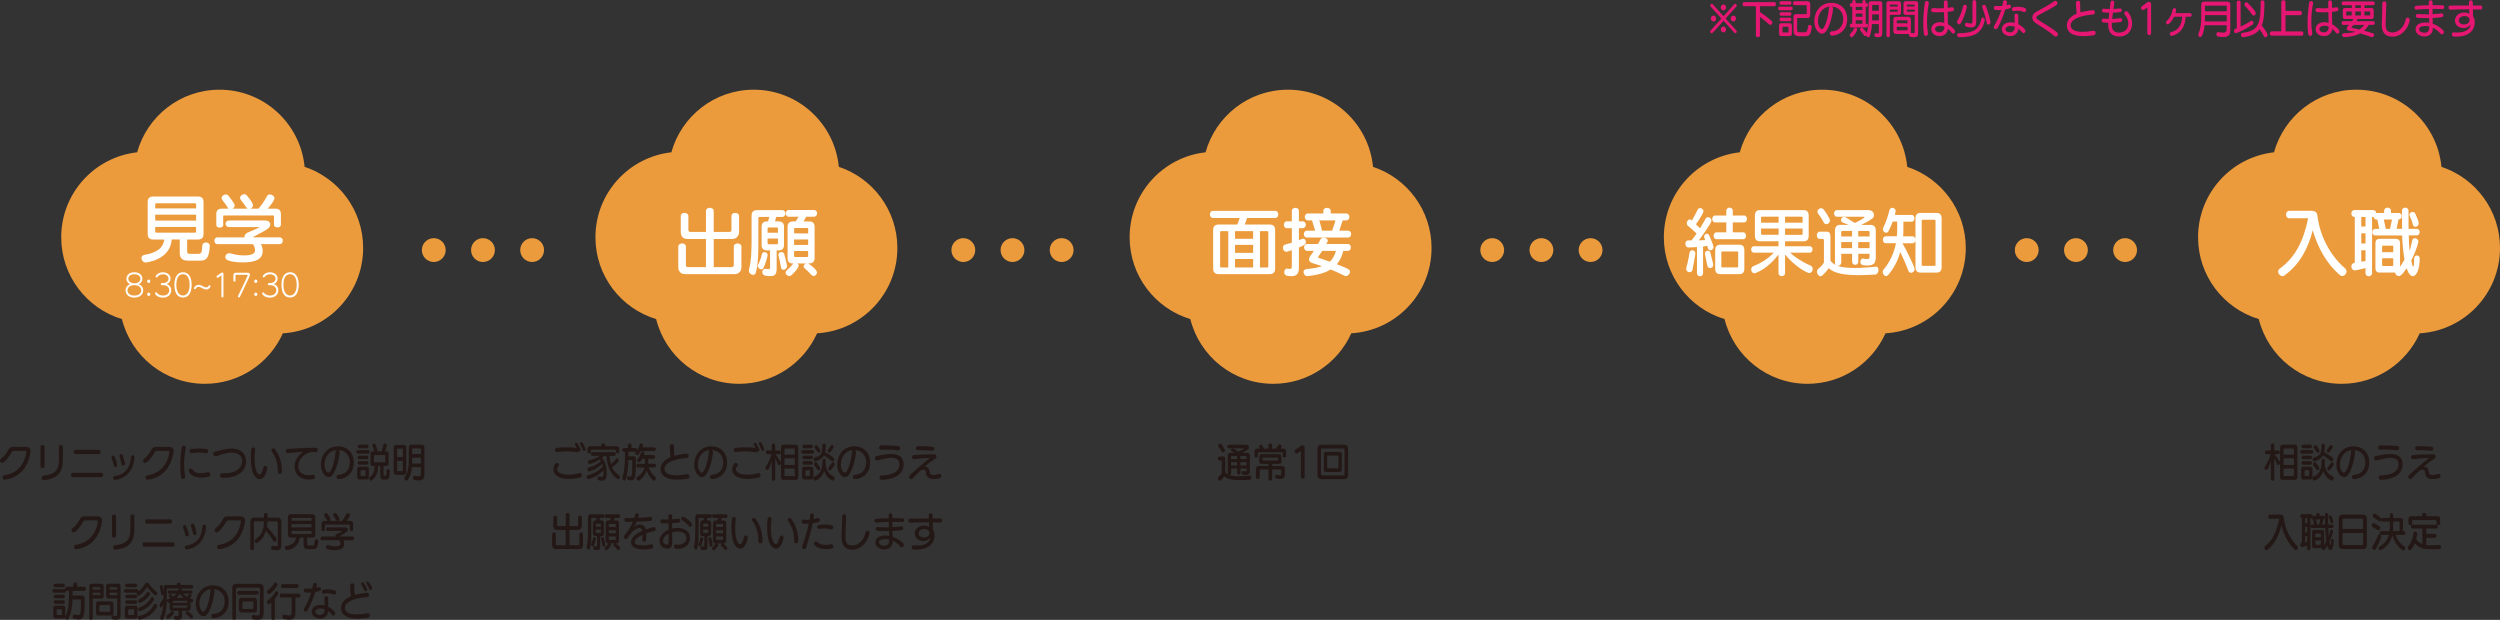 <?xml version="1.0" encoding="UTF-8"?>
<svg id="_レイヤー_2" data-name="レイヤー_2" xmlns="http://www.w3.org/2000/svg" viewBox="0 0 755.07 187.21">
  <rect x="0" y="0" width="755.07" height="187.21" fill="#333333" stroke="none"/>
  <defs>
    <style>
      .cls-1 {
        fill: #e61673;
      }

      .cls-2 {
        fill: #231815;
      }

      .cls-3 {
        fill: #fff;
      }

      .cls-4 {
        fill: #ec9b3c;
      }
    </style>
  </defs>
  <g id="_レイヤー_1-2" data-name="レイヤー_1">
    <g>
      <path class="cls-4" d="M109.68,74.9c0-11.42-7.41-21.1-17.68-24.51-1.27-13.08-12.29-23.3-25.7-23.3-11.86,0-21.85,8-24.88,18.91-12.9,1.44-22.93,12.37-22.93,25.66,0,11.66,7.72,21.5,18.33,24.71,2.8,11.23,12.95,19.55,25.05,19.55,10.49,0,19.52-6.26,23.56-15.25,13.53-.81,24.25-12.04,24.25-25.77Z"/>
      <g>
        <path class="cls-3" d="M56.58,78.7c-1.48,0-2.29-.75-2.29-2.27v-4.1h-2.43c-.42,6.28-7.83,6.95-7.85,6.95-.77,0-1.28-.71-1.28-1.34,0-.44.24-.84.82-.95,3.59-.57,5.82-2.03,6.04-4.65h-3.33c-1.1,0-1.65-.55-1.65-1.65v-9.7c0-1.08.55-1.63,1.65-1.63h13.56c1.1,0,1.65.55,1.65,1.63v9.7c0,1.1-.55,1.65-1.65,1.65h-3.29v3.51c0,.62.15.82.95.82h2.27c1.1,0,1.23-.31,1.37-2.54.04-.62.57-.9,1.1-.9.57,0,1.15.35,1.15,1.06v.07c-.22,3.99-1.34,4.37-3.02,4.37h-3.77ZM59.23,61.75c0-.24-.11-.35-.35-.35h-11.64c-.24,0-.35.11-.35.35v1.19h12.35v-1.19ZM59.23,64.83h-12.35v1.79h12.35v-1.79ZM59.23,68.54h-12.35v1.39c0,.22.11.35.35.35h11.64c.24,0,.35-.13.35-.35v-1.39Z"/>
        <path class="cls-3" d="M78.79,73.74c.4.68.55,1.39.55,2.05,0,2.8-2.67,3.46-6.11,3.46-1.21,0-2.91-.11-4.28-.57-.64-.22-.9-.66-.9-1.1,0-.55.49-1.1,1.17-1.1.11,0,.24,0,.38.04,1.46.42,2.62.62,3.92.62,1.79,0,3.4-.22,3.51-1.39v-.22c0-.66-.26-1.26-.64-1.79h-10.69c-.64,0-.95-.51-.95-1.04s.31-1.01.95-1.01h8.22c-.07-.07-.11-.18-.11-.29,0-.38.51-.93.99-1.15,1.41-.62,2.82-1.17,3.7-1.68h-9.33c-.68,0-1.04-.51-1.04-.99s.35-.99,1.04-.99h10.85c1.06,0,1.61.53,1.61,1.17,0,.48-.29,1.04-.9,1.43-1.35.9-2.82,1.59-4.17,2.31-.04.04-.09.11-.09.18h7.98c.64,0,.97.51.97,1.01s-.33,1.04-.97,1.04h-5.67ZM82.78,65.43c0-.24-.11-.35-.33-.35h-14.71c-.22,0-.33.11-.33.35v2.54c0,.51-.51.77-1.04.77s-1.04-.26-1.04-.77v-3.29c0-1.1.55-1.65,1.65-1.65h2.03c-.07-.07-.13-.18-.2-.29-.31-.53-.84-1.32-1.63-2.29-.18-.22-.24-.44-.24-.64,0-.6.64-1.08,1.26-1.08.31,0,.57.11.77.35.9,1.08,1.46,1.94,1.76,2.47.11.15.15.33.15.48,0,.4-.26.75-.6.99h4.5c-.13-.07-.24-.2-.35-.33-.35-.51-.9-1.35-1.7-2.34-.18-.2-.22-.4-.22-.6,0-.6.66-1.1,1.26-1.1.26,0,.53.09.73.33.42.48,1.92,2.29,1.92,2.98,0,.46-.33.86-.75,1.06h2.4c.68-.75,1.76-2.23,2.58-3.77.2-.4.53-.53.88-.53.64,0,1.37.53,1.37,1.19,0,.55-1.19,2.16-2.05,3.11h2.34c1.1,0,1.65.55,1.65,1.65v3.24c0,.51-.51.77-1.04.77s-1.04-.26-1.04-.77v-2.49Z"/>
      </g>
      <g>
        <path class="cls-4" d="M271.03,74.9c0-11.42-7.41-21.1-17.68-24.51-1.27-13.08-12.29-23.3-25.7-23.3-11.86,0-21.85,8-24.88,18.91-12.9,1.44-22.93,12.37-22.93,25.66,0,11.66,7.72,21.5,18.33,24.71,2.8,11.23,12.95,19.55,25.05,19.55,10.49,0,19.52-6.26,23.56-15.25,13.53-.81,24.25-12.04,24.25-25.77Z"/>
        <g>
          <path class="cls-3" d="M206.91,82.79c-1.23,0-2.05-.79-2.05-2.05v-6.26c0-.64.57-.95,1.15-.95s1.15.31,1.15.95v5.6c0,.4.24.6.66.6h5.4v-8.49h-5.58c-1.17,0-2.03-.68-2.03-2.07v-4.87c0-.64.57-.95,1.15-.95s1.15.31,1.15.95v4.15c0,.42.22.66.64.66h4.67v-6.35c0-.64.6-.95,1.17-.95s1.17.31,1.17.95v6.35h4.7c.42,0,.66-.2.66-.62v-4.19c0-.64.57-.95,1.15-.95s1.15.31,1.15.95v4.87c0,1.17-.95,2.07-2.03,2.07h-5.62v8.49h5.4c.42,0,.66-.24.66-.64v-5.56c0-.64.57-.95,1.15-.95s1.15.31,1.15.95v6.26c0,1.17-.79,2.05-2.05,2.05h-14.95Z"/>
          <path class="cls-3" d="M232.58,75.63h-.9c-1.1,0-1.65-.55-1.65-1.65v-5.49c0-1.08.55-1.63,1.65-1.63h.31c.11-.37.24-.9.35-1.34h-2.95c-.24,0-.35.11-.35.35v7.78c0,2.84-.07,6.35-.77,8.71-.15.46-.46.66-.82.66-.62,0-1.28-.57-1.28-1.32,0-.11.02-.22.04-.33.77-2.6.79-6.66.79-9.3v-6.95c0-1.1.55-1.65,1.65-1.65h7.61c.64,0,.95.51.95,1.01s-.31,1.04-.95,1.04h-1.85l-.33,1.34h1.06c1.1,0,1.65.55,1.65,1.63v5.49c0,1.1-.55,1.65-1.65,1.65h-.57v5.14c0,1.87-.26,2.62-1.94,2.62-1.19,0-2.4-.09-2.4-1.21,0-.53.33-.99.88-.99.07,0,.11.02.15.02.38.04.62.09.79.09.48,0,.53-.22.53-.64v-5.03ZM229.93,81.36c-.51,0-1.06-.51-1.06-1.04,0-.13.04-.29.11-.42.55-.97.95-2.27,1.15-3.15.09-.42.4-.6.73-.6.49,0,.99.35.99.9,0,.04,0,.13-.02.2-.2.9-.66,2.49-1.23,3.66-.15.33-.42.44-.66.44ZM234.96,69.03c0-.22-.11-.33-.33-.33h-2.47c-.22,0-.33.11-.33.33v1.26h3.13v-1.26ZM234.96,72.05h-3.13v1.37c0,.22.11.35.33.35h2.47c.22,0,.33-.13.33-.35v-1.37ZM237.71,80.41c0,.64-.6,1.08-1.1,1.08-.33,0-.66-.2-.73-.71-.15-1.17-.51-2.78-.79-3.59-.02-.04-.02-.09-.02-.11,0-.09.02-.95.95-.95.35,0,.68.15.84.6.26.84.68,2.56.86,3.55v.13ZM244.09,79.59c.26.07,2.67,1.83,2.67,2.67,0,.57-.51,1.1-1.04,1.1-.2,0-.44-.09-.64-.31-.64-.71-1.43-1.52-2.05-2.01-.22-.18-.31-.38-.31-.6,0-.35.33-.73.75-.86h-2.67c.24.15.42.37.42.68,0,.6-1.39,2.21-2.12,2.82-.24.2-.49.29-.75.29-.57,0-1.08-.53-1.08-1.04,0-.22.07-.42.29-.6.79-.71,1.5-1.43,1.87-1.94.07-.09.13-.15.24-.22h-.26c-1.1,0-1.54-.55-1.54-1.65v-9.39c0-1.1.55-1.65,1.65-1.65h.79c.29-.46.6-.93.86-1.41h-2.91c-.62,0-.95-.51-.95-1.04s.33-1.01.95-1.01h7.56c.64,0,.97.51.97,1.01s-.33,1.04-.97,1.04h-2.32c-.26.48-.53.97-.82,1.41h1.7c1.1,0,1.65.55,1.65,1.65v9.39c0,1.1-.55,1.65-1.65,1.65h-.31ZM244.09,69.21c0-.24-.11-.35-.33-.35h-3.59c-.22,0-.33.11-.33.35v1.28h4.26v-1.28ZM244.09,72.32h-4.26v1.65h4.26v-1.65ZM244.09,75.8h-4.26v1.5c0,.22.11.33.33.33h3.59c.22,0,.33-.11.33-.33v-1.5Z"/>
        </g>
      </g>
      <g>
        <path class="cls-4" d="M432.37,74.9c0-11.42-7.41-21.1-17.68-24.51-1.27-13.08-12.29-23.3-25.7-23.3-11.86,0-21.85,8-24.88,18.91-12.9,1.44-22.93,12.37-22.93,25.66,0,11.66,7.72,21.5,18.33,24.71,2.8,11.23,12.95,19.55,25.05,19.55,10.49,0,19.52-6.26,23.56-15.25,13.53-.81,24.25-12.04,24.25-25.77Z"/>
        <g>
          <path class="cls-3" d="M368.06,82.79c-1.1,0-1.65-.55-1.65-1.65v-11.69c0-1.08.55-1.63,1.65-1.63h5.64c.29-.66.51-1.34.71-1.98h-8.03c-.64,0-.95-.55-.95-1.08s.31-1.08.95-1.08h18.72c.64,0,.97.53.97,1.08s-.33,1.08-.97,1.08h-8.47c-.18.68-.42,1.39-.68,1.98h7.52c1.1,0,1.65.55,1.65,1.63v11.69c0,1.1-.55,1.65-1.65,1.65h-15.41ZM370.97,69.8h-2.12c-.22,0-.35.11-.35.35v10.3c0,.22.13.33.35.33h2.12v-10.98ZM378.48,69.8h-5.47v2.32h5.47v-2.32ZM378.48,73.95h-5.47v2.43h5.47v-2.43ZM378.48,78.23h-5.47v2.56h5.47v-2.56ZM383.07,70.16c0-.24-.11-.35-.35-.35h-2.18v10.98h2.18c.24,0,.35-.11.35-.33v-10.3Z"/>
          <path class="cls-3" d="M390.17,75.54c-.6.24-1.37.51-1.61.51-.64,0-1.08-.64-1.08-1.23,0-.44.22-.84.73-.97.64-.15,1.32-.35,1.96-.55v-4.37h-1.5c-.59,0-.9-.53-.9-1.04s.31-1.04.9-1.04h1.5v-3.17c0-.6.55-.9,1.08-.9s1.06.31,1.06.88v3.2h1.12c.66,0,.97.51.97,1.01s-.33,1.06-.97,1.06h-1.12v3.62c.35-.13.66-.24.88-.35.15-.07.31-.09.42-.09.51,0,.79.46.79.95,0,.82-.38.97-2.09,1.68v6.09c0,1.87-.73,2.58-2.21,2.58-1.79,0-2.23-.42-2.23-1.21,0-.55.33-1.08.84-1.08.04,0,.09.02.13.02.31.04.55.09.75.09.4,0,.57-.18.57-.88v-4.78ZM405.72,75.76c-.42,1.57-.99,2.93-1.96,4.06,3.88,1.46,3.97,1.68,3.97,2.27s-.6,1.3-1.23,1.3c-.15,0-.29-.04-.44-.11-1.43-.71-2.78-1.35-4.15-1.9-1.12.73-3.17,1.61-6.95,2.01h-.11c-.68,0-1.15-.64-1.15-1.21,0-.44.26-.84.88-.9,1.96-.18,3.51-.48,4.67-.88-.95-.35-1.92-.64-2.89-.95-.68-.2-1.01-.6-1.01-1.1,0-.26.11-.62.35-.97.42-.55,1.12-1.61,1.12-1.61h-2.01c-.62,0-.95-.53-.95-1.04s.33-1.04.95-1.04h3.29c.26-.49.53-.95.77-1.46.13-.31.51-.44.88-.44.62,0,1.28.33,1.28.88,0,.11-.02.24-.09.38-.13.2-.24.44-.35.64h6.46c.64,0,.95.51.95,1.04s-.31,1.04-.95,1.04h-1.35ZM394.74,71.75c-.64,0-.95-.53-.95-1.04s.31-1.04.95-1.04h2.47c-.33-1.1-.68-2.31-.95-3.11h-1.23c-.62,0-.95-.53-.95-1.04s.33-1.04.95-1.04h4.65v-.75c0-.64.57-.95,1.12-.95s1.12.31,1.12.95v.75h4.67c.64,0,.97.51.97,1.04s-.33,1.04-.97,1.04h-1.06c-.26.86-.62,1.96-1.01,3.11h2.6c.64,0,.97.51.97,1.04s-.33,1.04-.97,1.04h-12.39ZM399.37,75.76c-.4.62-.82,1.23-1.24,1.81-.02.02-.04.07-.04.11,0,.09.04.15.11.18l3.46,1.17c.88-.82,1.43-1.9,1.85-3.26h-4.15ZM398.46,66.56c.31.93.57,2.03.84,3.11h3.04c.42-1.12.75-2.2,1.01-3.11h-4.9Z"/>
        </g>
      </g>
      <g>
        <path class="cls-4" d="M593.72,74.9c0-11.42-7.41-21.1-17.68-24.51-1.27-13.08-12.29-23.3-25.7-23.3-11.86,0-21.85,8-24.88,18.91-12.9,1.44-22.93,12.37-22.93,25.66,0,11.66,7.72,21.5,18.33,24.71,2.8,11.23,12.95,19.55,25.05,19.55,10.49,0,19.52-6.26,23.56-15.25,13.53-.81,24.25-12.04,24.25-25.77Z"/>
        <g>
          <path class="cls-3" d="M512.52,74.63c-.91.07-1.77.11-2.34.11h-.24c-.6,0-.91-.57-.91-1.12s.26-1.01.83-1.01h1.03c.52-.64,1.03-1.37,1.53-2.07-.69-.68-1.71-1.59-2.64-2.36-.24-.2-.34-.46-.34-.75,0-.57.44-1.15.95-1.15.18,0,.38.09.6.31.54-.9,1.25-2.18,1.75-3.26.16-.35.44-.48.75-.48.48,0,.99.4.99.95,0,.44-.71,1.68-2.26,3.95.48.44.89.84,1.23,1.19.75-1.21,1.37-2.32,1.71-2.91.16-.31.44-.44.7-.44.52,0,1.05.46,1.05,1.06,0,.82-3.55,5.58-3.83,5.95.66-.02,1.31-.04,1.93-.09-.16-.35-.32-.82-.32-1.04,0-.53.42-.88.85-.88.26,0,.52.15.67.48,1.21,2.8,1.31,3.29,1.31,3.55,0,.57-.5.99-.93.99-.32,0-.6-.18-.73-.62-.06-.18-.12-.42-.22-.71l-1.27.15v8.05c0,.64-.46.97-.91.97s-.93-.33-.93-.97v-7.85ZM510.31,82.22c-.52,0-1.05-.4-1.05-1.04,0-.09.02-.18.06-.29.2-.79.6-2.29.97-4.54.1-.53.46-.77.83-.77.46,0,.93.35.93.93,0,.07,0,.13-.02.2-.18,1.1-.5,3.18-.85,4.78-.1.48-.48.73-.87.73ZM516.51,80.98c-.36,0-.75-.26-.87-.79-.24-.95-.38-1.98-.67-3.33,0-.11-.04-.2-.04-.29,0-.57.44-.86.85-.86.36,0,.69.2.81.66.38,1.54.64,2.45.81,3.26.02.13.04.24.04.35,0,.64-.46.99-.93.99ZM518.41,72.25c-.56,0-.85-.53-.85-1.04s.3-1.04.85-1.04h2.98v-3h-3.4c-.56,0-.85-.53-.85-1.04s.3-1.04.85-1.04h3.4v-1.41c0-.64.5-.97.99-.97s.97.33.97.97v1.41h3.41c.58,0,.87.51.87,1.04s-.3,1.04-.87,1.04h-3.41v3h3.14c.58,0,.85.51.85,1.04s-.28,1.04-.85,1.04h-8.08ZM519.53,82.79c-.99,0-1.49-.55-1.49-1.65v-5.58c0-1.1.5-1.65,1.49-1.65h5.84c.99,0,1.47.55,1.47,1.65v5.58c0,1.1-.48,1.65-1.47,1.65h-5.84ZM524.98,76.29c0-.24-.1-.35-.32-.35h-4.45c-.22,0-.32.11-.32.35v4.15c0,.22.1.33.32.33h4.45c.22,0,.32-.11.32-.33v-4.15Z"/>
          <path class="cls-3" d="M540.66,76.31c1.15,1.15,3.43,2.73,6.13,3.88.48.2.69.64.69,1.08,0,.6-.4,1.19-1.01,1.19-.71,0-4.37-1.98-7.33-5.58v5.58c0,.64-.5.95-.99.95s-.99-.31-.99-.95v-5.58c-1.09,1.37-3.39,4.17-6.85,5.56-.16.04-.3.09-.42.09-.6,0-.99-.55-.99-1.12,0-.42.2-.84.7-1.04,2.86-1.12,5.04-2.84,6.15-4.06h-6c-.58,0-.85-.48-.85-.97s.28-.97.85-.97h7.41v-1.5h-5.64c-.99,0-1.49-.55-1.49-1.65v-6.13c0-1.08.5-1.63,1.49-1.63h13.26c.99,0,1.49.55,1.49,1.63v6.13c0,1.1-.5,1.65-1.49,1.65h-5.64v1.5h7.44c.58,0,.85.49.85.97s-.28.97-.85.97h-5.94ZM537.19,65.44h-5c-.2,0-.3.11-.3.35v1.46h5.3v-1.81ZM537.19,69.03h-5.3v1.54c0,.22.14.35.34.35h4.96v-1.9ZM544.44,65.79c0-.24-.1-.35-.32-.35h-4.98v1.81h5.3v-1.46ZM544.44,69.03h-5.3v1.9h4.98c.22,0,.32-.13.32-.35v-1.54Z"/>
          <path class="cls-3" d="M566.67,80.54c.46,0,.67.46.67.99,0,.64-.34,1.35-.99,1.39-1.85.11-3.53.18-5.04.18-4.37,0-7.33-.57-8.97-2.09-.4.55-1.89,2.43-2.46,2.43s-1.11-.68-1.11-1.37c0-.33.12-.66.44-.9.95-.77,1.43-1.43,1.67-1.9v-6.81c0-.2-.08-.29-.24-.29h-.99c-.6,0-.91-.55-.91-1.08,0-.57.32-1.12.91-1.12h2c.79,0,1.19.44,1.19,1.35v7.36c.34.53.95,1.01,1.57,1.37-.18-.18-.2-.42-.2-.6v-9.92c0-.95.6-1.61,1.39-1.61h2.76c-.6-.26-1.29-.51-1.79-.71-.4-.18-.54-.44-.54-.75,0-.48.42-.95.93-.95.14,0,.26.02.42.09.7.33,1.83,1.19,2.82,1.74,1.21-.53,2.96-1.54,2.96-1.76,0-.07-.08-.13-.26-.13h-8.14c-.54,0-.81-.51-.81-.99s.28-.99.81-.99h9.61c1.11,0,1.61.79,1.61,1.52,0,.38-.14.73-.4.93-.91.71-2.16,1.39-3.45,2.01h3.02c.79,0,1.39.66,1.39,1.61v8.16c0,1.74-.58,2.49-2.58,2.49-1.25,0-2.08-.11-2.08-1.1,0-.53.32-1.01.79-1.01.04,0,.08,0,.14.02.52.11.89.15,1.15.15.6,0,.71-.29.71-.97v-.62h-3.42v2.38c0,.62-.46.95-.93.95s-.93-.33-.93-.95v-2.38h-3.28v2.65c0,.51-.44.99-1.09.99h-.04c1.35.44,3.06.64,5.2.64,1.83,0,3.95-.15,6.41-.38h.08ZM552.69,66.61c0,.64-.54,1.08-1.07,1.08-.32,0-.6-.13-.77-.48-.32-.62-.93-1.65-1.65-2.58-.18-.22-.28-.48-.28-.68,0-.6.54-1.06,1.09-1.06.3,0,.58.11.81.42.66.82,1.37,1.98,1.71,2.71.12.2.16.4.16.6ZM559.38,69.74h-2.94c-.16,0-.34.18-.34.37v1.3h3.28v-1.68ZM559.38,73.11h-3.28v1.83h3.28v-1.83ZM564.66,70.11c0-.2-.16-.37-.34-.37h-3.08v1.68h3.42v-1.3ZM564.66,73.11h-3.42v1.83h3.42v-1.83Z"/>
          <path class="cls-3" d="M580.02,82.33c-.99,0-1.49-.55-1.49-1.65v-8c-.08.42-.38.79-.85.79h-3.08c1.11,1.9,3.67,7.1,3.67,7.81,0,.62-.56,1.12-1.09,1.12-.32,0-.66-.2-.83-.71-.67-1.81-1.61-3.92-2.42-5.56-.75,2.71-2.04,5.12-3.75,7.03-.18.18-.36.24-.52.24-.54,0-1.03-.66-1.03-1.28,0-.24.06-.44.2-.62,1.96-2.29,3.2-5.03,3.81-8.05h-3.1c-.58,0-.85-.53-.85-1.04s.28-1.04.85-1.04h3.37c.06-.73.1-1.5.1-2.25v-2.18h-1.37c-.34.97-.75,1.98-1.25,2.87-.18.35-.46.49-.71.49-.5,0-.99-.46-.99-1.06,0-.15.04-.31.12-.48.95-1.9,1.61-4.26,1.87-5.31.12-.48.5-.68.85-.68.5,0,1.01.38,1.01.95,0,.2-.18.93-.24,1.19h5.06c.58,0,.85.51.85,1.01s-.28,1.04-.85,1.04h-2.48v2.25c0,.75-.02,1.48-.08,2.18h2.88c.48,0,.77.38.85.82v-6.24c0-1.1.5-1.65,1.49-1.65h4.92c.99,0,1.49.55,1.49,1.65v14.71c0,1.1-.5,1.65-1.49,1.65h-4.92ZM584.59,66.72c0-.24-.12-.35-.32-.35h-3.57c-.2,0-.3.11-.3.35v13.23c0,.22.1.35.3.35h3.57c.2,0,.32-.13.32-.35v-13.23Z"/>
        </g>
      </g>
      <g>
        <path class="cls-4" d="M755.07,74.9c0-11.42-7.41-21.1-17.68-24.51-1.27-13.08-12.29-23.3-25.7-23.3-11.86,0-21.85,8-24.88,18.91-12.9,1.44-22.93,12.37-22.93,25.66,0,11.66,7.72,21.5,18.33,24.71,2.8,11.23,12.95,19.55,25.05,19.55,10.49,0,19.52-6.26,23.56-15.25,13.53-.81,24.25-12.04,24.25-25.77Z"/>
        <g>
          <path class="cls-3" d="M691.54,65.95c-.73,0-1.1-.57-1.1-1.17,0-.55.38-1.12,1.1-1.12h6.46c1.3,0,1.79.55,1.9,1.32.68,5.73,3.48,11.86,8.4,16.1.29.24.4.55.4.88,0,.71-.57,1.41-1.26,1.41-.26,0-.53-.09-.79-.31-3.92-3.44-6.64-8.25-8.14-13.52-1.34,5.29-3.81,10.3-8.64,13.71-.15.11-.33.15-.53.15-.62,0-1.28-.66-1.28-1.35,0-.35.15-.68.57-.99,4.56-3.29,7.06-8.2,8.49-15.13h-5.58Z"/>
          <path class="cls-3" d="M718.75,82.33c-.9,0-1.3-.44-1.3-1.32v-7.54c0-.9.4-1.34,1.3-1.34h4.79c.9,0,1.34.44,1.34,1.34v7.1c.46-.62.93-1.46,1.34-2.18-.44-2.38-.62-4.96-.71-7.28h-8.07c-.64,0-.95-.51-.95-.99s.31-.99.95-.99h1.15l-.57-2.82h-.2c-.57,0-.82-.29-.88-.77h-.51v16.93c0,.64-.48.97-.99.97s-.99-.33-.99-.97v-1.5c-1.21.29-2.18.53-3,.68-.07.02-.15.02-.22.02-.66,0-1.06-.6-1.06-1.19,0-.51.33-1.04,1.04-1.1v-13.85h-.09c-.64,0-.95-.53-.95-1.04s.31-1.04.95-1.04h5.62c.57,0,.88.4.95.88h2.38v-.64c0-.64.53-.97,1.04-.97s1.04.33,1.04.97v.64h2.32c.62,0,.93.46.93.95s-.33,1.01-.99,1.01l-.57,2.82h1.65v-2.69c0-.88-.02-1.83-.02-2.78v-.02c0-.6.49-.9.97-.9s.99.31.99.93c0,1.92,0,3.75.02,5.47h2.4c.64,0,.97.49.97.99s-.33.99-.97.99h-2.34c.04,1.32.11,3.48.24,4.7.2-.51.22-.57.82-3.22.11-.46.42-.64.75-.64.53,0,1.1.44,1.1.99,0,.07,0,.11-.02.18-.33,1.5-1.12,3.55-2.12,5.53.18.97.33,1.87.6,1.87.15,0,.26-.62.26-2.51,0-.53.42-.84.84-.84s.84.31.84.9c0,3.37-1.01,5.34-2.09,5.34-.66,0-1.34-.75-1.85-2.38-1.46,2.12-1.94,2.38-2.34,2.38-.55,0-1.12-.51-1.15-1.08h-4.63ZM714.45,65.53h-1.28v2.89h1.28v-2.89ZM714.45,70.47h-1.28v3.06h1.28v-3.06ZM714.45,75.58h-1.28v3.46l1.28-.2v-3.26ZM722.83,74.41c0-.18-.09-.22-.26-.22h-2.82c-.2,0-.29.09-.29.26v1.72h3.37v-1.76ZM722.83,78.01h-3.37v2.03c0,.18.09.29.29.29h2.82c.18,0,.26-.11.26-.29v-2.03ZM722.44,66.3h-2.47l.6,2.82h1.28l.6-2.82ZM730.51,67.51c0,.6-.51.97-.99.97-.33,0-.62-.18-.73-.55-.26-1.06-.57-1.85-.99-2.73-.07-.13-.09-.24-.09-.35,0-.48.46-.82.95-.82.33,0,.64.15.82.49.49,1.06,1.04,2.34,1.04,3Z"/>
        </g>
      </g>
      <g>
        <path class="cls-2" d="M4.16,136.18c-.3,0-.48.11-.62.36-1.07,1.97-2.4,3.27-2.94,3.27-.35,0-.6-.35-.6-.7,0-.2.09-.4.28-.54.92-.62,1.71-1.76,2.25-2.73.3-.55.65-.88,1.4-.88h4.04c.69,0,1.26.44,1.26,1.32,0,.12-.01.23-.03.36-.63,3.87-2.73,7.5-7.7,8.24-.04.01-.08.01-.12.01-.4,0-.62-.34-.62-.68,0-.29.17-.59.55-.65,3.94-.61,6.05-3.32,6.66-6.92,0-.04.01-.06.01-.1,0-.23-.14-.37-.32-.37h-3.5Z"/>
        <path class="cls-2" d="M12.23,134.97c0-.38.3-.58.62-.58s.6.19.6.58v5.8c0,.42-.3.64-.6.64s-.62-.22-.62-.64v-5.8ZM13.24,145c-.44,0-.67-.35-.67-.7,0-.3.17-.59.53-.62,3.34-.34,4.69-1.54,4.69-4.79v-3.95c0-.38.3-.56.6-.56s.59.18.59.56v3.95c0,3.8-1.73,5.79-5.68,6.1h-.06Z"/>
        <path class="cls-2" d="M21.95,144.11c-.33,0-.5-.32-.5-.66s.16-.65.5-.65h8.69c.33,0,.5.32.5.65s-.16.66-.5.66h-8.69ZM22.79,137.14c-.36,0-.54-.32-.54-.65s.18-.64.54-.64h7c.38,0,.57.32.57.64s-.19.65-.57.65h-7Z"/>
        <path class="cls-2" d="M34.87,141.02c-.22,0-.41-.12-.48-.42-.19-.9-.38-1.52-.68-2.17-.04-.1-.06-.19-.06-.28,0-.31.25-.54.51-.54.17,0,.35.1.46.34.64,1.27.82,2.49.82,2.51,0,.35-.3.56-.57.56ZM40.63,138.13c-.43,6.18-5.38,6.82-5.89,6.82-.38,0-.56-.3-.56-.59,0-.26.15-.53.44-.56,3.32-.46,4.75-2.76,4.94-5.82.02-.34.26-.5.51-.5.28,0,.56.2.56.59v.06ZM37.17,140.61c-.22,0-.42-.13-.48-.43-.15-.85-.33-1.62-.6-2.27-.04-.1-.05-.18-.05-.25,0-.32.27-.53.54-.53.43,0,.6.4,1.16,2.75.01.05.02.11.02.14,0,.36-.3.59-.58.59Z"/>
        <path class="cls-2" d="M47.36,136.18c-.3,0-.48.11-.62.36-1.07,1.97-2.4,3.27-2.94,3.27-.35,0-.6-.35-.6-.7,0-.2.09-.4.28-.54.92-.62,1.71-1.76,2.25-2.73.3-.55.65-.88,1.4-.88h4.04c.69,0,1.26.44,1.26,1.32,0,.12-.01.23-.03.36-.63,3.87-2.73,7.5-7.7,8.24-.04.01-.08.01-.12.01-.4,0-.62-.34-.62-.68,0-.29.17-.59.55-.65,3.94-.61,6.05-3.32,6.66-6.92,0-.04.01-.06.01-.1,0-.23-.14-.37-.32-.37h-3.5Z"/>
        <path class="cls-2" d="M55.28,144.69c-.26,0-.52-.18-.59-.56-.17-.89-.25-2.06-.25-3.36,0-1.87.17-3.97.5-5.66.06-.35.31-.5.57-.5.31,0,.63.24.63.61,0,.05,0,.1-.01.14-.37,1.73-.54,3.32-.54,4.88,0,1.24.11,2.43.31,3.62.01.05.01.11.01.16,0,.42-.31.67-.63.67ZM60.79,144.26c-2.96,0-3.79-1.6-3.79-2.1,0-.38.28-.65.58-.65.16,0,.33.08.48.26.52.66,1.06,1.16,2.5,1.16.63,0,1.35-.1,2.2-.28.05-.01.12-.02.16-.02.39,0,.61.34.61.67,0,.3-.17.61-.55.7-.76.16-1.49.25-2.18.25ZM62.18,136.88c-.66-.13-1.34-.19-2.03-.19-.76,0-1.52.07-2.27.18-.03,0-.05.01-.09.01-.33,0-.54-.34-.54-.66,0-.29.15-.55.5-.6.79-.11,1.58-.17,2.35-.17s1.49.06,2.21.17c.38.05.54.35.54.64,0,.31-.21.64-.55.64-.04,0-.09,0-.13-.01Z"/>
        <path class="cls-2" d="M67.11,144.29c-.46-.01-.68-.35-.68-.68s.22-.66.63-.66h.03c.16,0,.31.01.46.01,4.04,0,5.57-1.82,5.57-3.68,0-1.2-.73-2.59-3.01-2.59-1.83,0-3.32.66-4.83,1.09-.08.02-.15.04-.23.04-.4,0-.65-.37-.65-.73,0-.29.15-.56.5-.65,1.59-.4,3.24-.97,5.13-.97,2.7,0,4.31,1.62,4.31,3.84,0,2.67-2.12,4.99-6.85,4.99h-.39Z"/>
        <path class="cls-2" d="M78.43,144.71c-1.03,0-2.68-1.16-2.68-6.37,0-.96.06-1.86.15-2.57.05-.44.33-.64.6-.64.29,0,.58.23.58.61,0,.05,0,.08-.01.13-.11.74-.17,1.68-.17,2.65,0,3.47.9,4.81,1.47,4.81.26,0,.7-.23,1.18-2.12.09-.35.31-.49.54-.49.31,0,.63.28.63.71s-.46,1.76-.91,2.43c-.38.56-.88.84-1.38.84ZM83.91,142.32c0-2.48-.6-4.28-1.83-6-.08-.11-.11-.23-.11-.34,0-.31.27-.58.57-.58.16,0,.32.07.46.25,1.36,1.76,2.16,4.05,2.16,6.7-.01.52-.33.77-.66.77-.3,0-.6-.23-.6-.68v-.13Z"/>
        <path class="cls-2" d="M91.31,136.45c-1.47.11-3.08.3-4.32.42h-.08c-.41,0-.6-.31-.6-.62s.18-.62.55-.65c2.11-.16,4.69-.35,8.46-.37.45,0,.68.34.68.66,0,.66-.62.67-.98.67-.25,0-.5-.01-.73-.01-.51,0-1,.06-1.62.41-1.76,1.01-2.61,2.52-2.61,3.84,0,1.49,1.09,2.73,3.15,2.73.38,0,.79-.05,1.22-.13.05-.01.1-.01.14-.01.38,0,.58.32.58.66,0,.3-.17.6-.56.67-.46.08-.9.12-1.31.12-2.85,0-4.32-1.85-4.32-3.92,0-1.52.79-3.17,2.4-4.32.08-.05.11-.08.11-.11s-.03-.04-.1-.04h-.05Z"/>
        <path class="cls-2" d="M102.58,136.42c0,1.27-.71,4.76-1.88,6.66-.4.65-.91,1.04-1.46,1.04-.86,0-2.31-1.28-2.31-3.8,0-2.84,1.88-5.52,5.1-5.52s4.84,2.31,4.84,4.81c0,4.21-3.45,5.1-4.58,5.1-.42,0-.65-.35-.65-.68,0-.3.17-.59.54-.61,3.11-.2,3.49-2.69,3.49-3.75,0-2.25-1.51-3.65-3.44-3.77.19.1.35.26.35.53ZM98.02,140.29c0,1.38.67,2.46,1.17,2.46,1.05,0,2.12-4.52,2.16-6.37.01-.24.13-.4.29-.47-2.12.16-3.62,2.05-3.62,4.38Z"/>
        <path class="cls-2" d="M108.08,137.02c-.3,0-.45-.26-.45-.54s.15-.53.45-.53h3.13c.3,0,.44.26.44.53s-.14.54-.44.54h-3.13ZM108.55,144.83c-.43,0-.65-.24-.65-.72v-2.43c0-.49.22-.73.65-.73h2.2c.44,0,.65.24.65.73v2.41c0,.49-.21.74-.65.74h-2.2ZM108.46,135.38c-.29,0-.44-.26-.44-.54s.15-.53.44-.53h2.37c.3,0,.45.26.45.53s-.15.54-.45.54h-2.37ZM108.46,140.35c-.29,0-.44-.26-.44-.53s.15-.53.44-.53h2.37c.3,0,.45.26.45.53s-.15.53-.45.53h-2.37ZM108.47,138.69c-.29,0-.44-.26-.44-.53s.15-.53.44-.53h2.35c.3,0,.45.26.45.53s-.15.53-.45.53h-2.35ZM110.4,142.16c0-.1-.04-.14-.14-.14h-1.21c-.09,0-.13.05-.13.14v1.44c0,.1.04.14.13.14h1.21c.1,0,.14-.05.14-.14v-1.44ZM115.86,144.87c-.64,0-1-.32-1-1.44v-2.67h-.67c-.03,2-.52,3.25-1.91,4.35-.09.06-.16.08-.24.08-.29,0-.55-.35-.55-.67,0-.17.05-.31.19-.41,1.04-.76,1.46-1.77,1.5-3.36h-.6c-.44,0-.66-.24-.66-.73v-2.96c0-.49.22-.72.66-.72h.44c-.1-.48-.28-1.08-.53-1.67-.03-.08-.04-.16-.04-.22,0-.3.27-.49.54-.49.19,0,.37.08.46.31.31.79.55,1.62.55,1.77,0,.1-.03.19-.1.29h1.35c.23-.61.42-1.37.56-2.04.05-.24.25-.35.46-.35.28,0,.56.19.56.5,0,.08-.19.97-.51,1.88h.39c.44,0,.66.23.66.72v2.96c0,.49-.22.73-.66.73h-.86v2.55c0,.42.1.43.44.43.4,0,.43-.07.44-1.48.01-.37.24-.53.49-.53s.51.17.51.54v.02c-.03,2.21-.37,2.57-1.24,2.57h-.64ZM116.35,137.61c0-.11-.04-.16-.13-.16h-3.13c-.09,0-.13.05-.13.16v1.87c0,.1.04.14.13.14h3.13c.09,0,.13-.05.13-.14v-1.87Z"/>
        <path class="cls-2" d="M119.72,143.42c-.54,0-.81-.3-.81-.9v-7.23c0-.6.27-.9.81-.9h2.18c.54,0,.81.3.81.9v7.23c0,.6-.27.9-.81.9h-2.18ZM121.68,135.69c0-.12-.05-.19-.16-.19h-1.42c-.12,0-.17.07-.17.19v2.39h1.75v-2.39ZM121.68,139.19h-1.75v2.93c0,.12.05.18.17.18h1.42c.11,0,.16-.06.16-.18v-2.93ZM127.15,141.11h-2.74c-.14,1.51-.48,2.65-1.19,3.74-.14.22-.3.29-.48.29-.32,0-.62-.32-.62-.67,0-.11.03-.23.1-.34,1.03-1.58,1.24-2.82,1.24-5.77v-3.15c0-.6.27-.9.81-.9h3.11c.54,0,.81.3.81.9v7.81c0,1.51-.4,2.09-1.63,2.09-.39,0-.83-.06-1.37-.14-.3-.05-.45-.36-.45-.66s.16-.61.46-.61c.03,0,.08,0,.11.01.51.1.88.16,1.13.16.64,0,.7-.34.7-1.25v-1.5ZM127.15,138.25h-2.65v.11c0,.59-.01,1.14-.02,1.64h2.67v-1.75ZM127.15,135.62c0-.13-.05-.19-.17-.19h-2.3c-.11,0-.17.06-.17.19v1.51h2.65v-1.51Z"/>
        <path class="cls-2" d="M25.76,157.18c-.3,0-.48.11-.62.36-1.07,1.97-2.4,3.27-2.94,3.27-.35,0-.6-.35-.6-.7,0-.2.09-.4.28-.54.92-.62,1.71-1.76,2.25-2.73.3-.55.65-.88,1.4-.88h4.04c.69,0,1.26.44,1.26,1.32,0,.12-.01.23-.03.36-.63,3.87-2.73,7.5-7.7,8.24-.04.01-.08.01-.12.01-.4,0-.62-.34-.62-.68,0-.29.17-.59.55-.65,3.94-.61,6.05-3.32,6.66-6.92,0-.04.01-.06.01-.1,0-.23-.14-.37-.32-.37h-3.5Z"/>
        <path class="cls-2" d="M33.83,155.97c0-.38.3-.58.62-.58s.6.19.6.58v5.8c0,.42-.3.64-.6.64s-.62-.22-.62-.64v-5.8ZM34.84,166c-.44,0-.67-.35-.67-.7,0-.3.17-.59.53-.62,3.34-.34,4.69-1.54,4.69-4.79v-3.95c0-.38.3-.56.6-.56s.59.18.59.56v3.95c0,3.8-1.73,5.79-5.68,6.1h-.06Z"/>
        <path class="cls-2" d="M43.54,165.11c-.33,0-.5-.32-.5-.66s.16-.65.5-.65h8.69c.33,0,.5.32.5.65s-.16.66-.5.66h-8.69ZM44.39,158.14c-.36,0-.54-.32-.54-.65s.18-.64.54-.64h7c.38,0,.57.32.57.64s-.19.65-.57.65h-7Z"/>
        <path class="cls-2" d="M56.47,162.02c-.22,0-.41-.12-.48-.42-.19-.9-.38-1.52-.68-2.17-.04-.1-.06-.19-.06-.28,0-.31.25-.54.51-.54.17,0,.35.1.46.34.64,1.27.82,2.49.82,2.51,0,.35-.3.56-.57.56ZM62.23,159.13c-.43,6.18-5.38,6.82-5.89,6.82-.38,0-.56-.3-.56-.59,0-.26.15-.53.44-.56,3.32-.46,4.75-2.76,4.94-5.82.02-.34.26-.5.51-.5.28,0,.56.2.56.59v.06ZM58.77,161.61c-.22,0-.42-.13-.48-.43-.15-.85-.33-1.62-.6-2.27-.04-.1-.05-.18-.05-.25,0-.32.27-.53.54-.53.43,0,.6.4,1.16,2.75.01.05.02.11.02.14,0,.36-.3.59-.58.59Z"/>
        <path class="cls-2" d="M68.96,157.18c-.3,0-.48.11-.62.36-1.07,1.97-2.4,3.27-2.94,3.27-.35,0-.6-.35-.6-.7,0-.2.09-.4.28-.54.92-.62,1.71-1.76,2.25-2.73.3-.55.65-.88,1.4-.88h4.04c.69,0,1.26.44,1.26,1.32,0,.12-.01.23-.03.36-.63,3.87-2.73,7.5-7.7,8.24-.04.01-.08.01-.12.01-.4,0-.62-.34-.62-.68,0-.29.17-.59.55-.65,3.94-.61,6.05-3.32,6.66-6.92,0-.04.01-.06.01-.1,0-.23-.14-.37-.32-.37h-3.5Z"/>
        <path class="cls-2" d="M83.88,157.82c0-.2-.08-.35-.26-.35h-2.83c-.02.54-.05,1.1-.17,1.64,1.09,1.14,1.94,2.19,2.79,3.35.09.12.13.26.13.41,0,.4-.27.78-.57.78-.14,0-.3-.07-.41-.26-.66-1.1-1.42-2.13-2.24-3.06-.64,2.45-2.58,3.72-2.87,3.72s-.54-.35-.54-.68c0-.2.08-.41.27-.53,2.08-1.29,2.52-3.3,2.52-5.36h-2.7c-.19,0-.3.13-.3.36v7.78c0,.37-.27.56-.54.56s-.54-.19-.54-.56v-8.12c0-.71.37-1.14,1.04-1.14h3.07v-.9c0-.35.28-.53.55-.53s.55.18.55.53v.9h3.11c.64,0,1.04.47,1.04,1.13v7.02c0,1.15-.25,1.68-1.47,1.68-.33,0-.72-.04-1.22-.11-.28-.05-.4-.32-.4-.61,0-.32.15-.66.43-.66.03,0,.05,0,.1.01.52.11.86.18,1.07.18.38,0,.41-.2.41-.8v-6.37Z"/>
        <path class="cls-2" d="M92.82,165.85c-.72,0-1.12-.41-1.12-1.24v-2.23h-1.19c-.21,3.42-3.84,3.78-3.85,3.78-.38,0-.63-.38-.63-.73,0-.24.12-.46.4-.52,1.76-.31,2.85-1.1,2.96-2.53h-1.63c-.54,0-.81-.3-.81-.9v-5.28c0-.59.27-.89.81-.89h6.64c.54,0,.81.3.81.89v5.28c0,.6-.27.9-.81.9h-1.61v1.91c0,.34.08.44.46.44h1.11c.54,0,.6-.17.67-1.38.02-.34.28-.49.54-.49.28,0,.56.19.56.58v.04c-.11,2.17-.66,2.37-1.48,2.37h-1.85ZM94.11,156.63c0-.13-.05-.19-.17-.19h-5.7c-.12,0-.17.06-.17.19v.65h6.05v-.65ZM94.11,158.31h-6.05v.97h6.05v-.97ZM94.11,160.33h-6.05v.76c0,.12.05.19.17.19h5.7c.12,0,.17-.07.17-.19v-.76Z"/>
        <path class="cls-2" d="M103.69,163.16c.19.37.27.76.27,1.12,0,1.52-1.31,1.88-2.99,1.88-.59,0-1.43-.06-2.1-.31-.31-.12-.44-.36-.44-.6,0-.3.24-.6.57-.6.05,0,.12,0,.18.02.71.23,1.29.34,1.92.34.88,0,1.66-.12,1.72-.76v-.12c0-.36-.13-.68-.31-.97h-5.24c-.31,0-.46-.28-.46-.56s.15-.55.46-.55h4.03s-.05-.1-.05-.16c0-.2.25-.5.49-.62.69-.34,1.38-.64,1.81-.91h-4.57c-.33,0-.51-.28-.51-.54s.17-.54.51-.54h5.31c.52,0,.79.29.79.64,0,.26-.14.56-.44.78-.66.49-1.38.86-2.04,1.26-.02.02-.04.06-.04.1h3.91c.31,0,.48.28.48.55s-.16.56-.48.56h-2.78ZM105.65,158.64c0-.13-.05-.19-.16-.19h-7.21c-.11,0-.16.06-.16.19v1.38c0,.28-.25.42-.51.42s-.51-.14-.51-.42v-1.79c0-.6.27-.9.81-.9h.99s-.06-.1-.1-.16c-.15-.29-.41-.72-.8-1.25-.09-.12-.12-.24-.12-.35,0-.32.31-.59.62-.59.15,0,.28.06.38.19.44.59.71,1.06.86,1.34.05.08.08.18.08.26,0,.22-.13.41-.29.54h2.2c-.06-.04-.12-.11-.17-.18-.17-.28-.44-.73-.83-1.27-.09-.11-.11-.22-.11-.32,0-.32.32-.6.62-.6.13,0,.26.05.36.18.21.26.94,1.25.94,1.62,0,.25-.16.47-.37.58h1.18c.33-.41.86-1.21,1.26-2.05.1-.22.26-.29.43-.29.31,0,.67.29.67.65,0,.3-.58,1.18-1,1.69h1.15c.54,0,.81.3.81.9v1.76c0,.28-.25.42-.51.42s-.51-.14-.51-.42v-1.35Z"/>
        <path class="cls-2" d="M24.44,181.25c0-.08-.08-.2-.14-.2h-2.4c-.09,2.19-.32,4.1-1.21,5.79-.12.24-.29.32-.44.32-.29,0-.59-.31-.59-.6v-.06c-.1.22-.29.32-.58.32h-2.32c-.43,0-.65-.24-.65-.72v-2.43c0-.49.22-.73.65-.73h2.32c.43,0,.65.24.65.73v2.52c1.09-2.06,1.11-4.52,1.11-7.39v-.34h-.71c-.05,0-.1-.01-.14-.02v.02c0,.28-.15.55-.45.55h-3.24c-.3,0-.45-.26-.45-.54s.15-.53.45-.53h3.24c.05,0,.11.02.15.04-.01-.06-.01-.11-.01-.14,0-.31.15-.62.45-.62h1.98v-.76c0-.35.3-.53.59-.53s.59.18.59.53v.76h2.19c.31,0,.48.31.48.62s-.16.62-.48.62h-3.54c0,.47,0,.92-.01,1.38h2.8c.57,0,.86.37.86.97,0,4.79-.08,6.26-1.79,6.26-.4,0-.9-.07-1.49-.22-.26-.06-.37-.3-.37-.55,0-.33.19-.71.52-.71.04,0,.08,0,.12.01.41.11.73.19.99.19.86,0,.88-.9.88-4.29v-.26ZM16.66,177.38c-.29,0-.44-.26-.44-.54s.15-.53.44-.53h2.48c.3,0,.44.26.44.53s-.14.54-.44.54h-2.48ZM16.66,182.36c-.29,0-.44-.26-.44-.54s.15-.53.44-.53h2.48c.3,0,.44.26.44.53s-.14.54-.44.54h-2.48ZM16.68,180.69c-.29,0-.44-.26-.44-.53s.15-.53.44-.53h2.47c.3,0,.44.26.44.53s-.14.53-.44.53h-2.47ZM18.71,184.16c0-.1-.04-.14-.13-.14h-1.33c-.09,0-.13.05-.13.14v1.44c0,.1.04.14.13.14h1.33c.09,0,.13-.05.13-.14v-1.44Z"/>
        <path class="cls-2" d="M26.98,177.03c0-.49.22-.72.66-.72h3.01c.44,0,.66.23.66.72v3.02c0,.48-.22.72-.66.72h-2.66v5.9c0,.35-.25.52-.51.52s-.51-.17-.51-.52v-9.64ZM30.29,177.49c0-.1-.04-.14-.13-.14h-2.04c-.09,0-.13.05-.13.14v.59h2.3v-.59ZM30.29,179h-2.3v.76h2.17c.09,0,.13-.06.13-.16v-.6ZM29.71,185.9c-.44,0-.7-.29-.7-.77v-2.72c0-.48.26-.77.7-.77h3.86c.43,0,.69.29.69.77v2.72c0,.48-.26.77-.69.77h-3.86ZM33.25,182.91c0-.11-.05-.16-.14-.16h-2.95c-.1,0-.14.05-.14.16v1.71c0,.11.04.16.14.16h2.95c.09,0,.14-.05.14-.16v-1.71ZM35.39,180.77h-2.67c-.44,0-.66-.24-.66-.72v-3.02c0-.49.22-.72.66-.72h3.03c.44,0,.66.23.66.72v8.66c0,.92-.17,1.46-1.29,1.46-1.36,0-1.48-.3-1.48-.7,0-.29.17-.59.42-.59.03,0,.06.01.09.01.44.1.73.14.92.14.28,0,.32-.12.32-.32v-4.93ZM35.39,177.49c0-.1-.04-.14-.13-.14h-2.05c-.09,0-.13.05-.13.14v.59h2.31v-.59ZM35.39,179h-2.31v.6c0,.1.04.16.13.16h2.18v-.76Z"/>
        <path class="cls-2" d="M37.89,179.02c-.3,0-.45-.26-.45-.54s.15-.53.45-.53h3.47c.29,0,.44.26.44.54,0,.07-.01.16-.04.23.93-.76,1.54-1.54,2.07-2.42.13-.23.35-.34.56-.34s.43.11.59.34c.68.95,1.34,1.69,2.37,2.55.14.12.19.25.19.4,0,.3-.27.58-.56.58-.09,0-.18-.02-.27-.1-1.03-.86-1.54-1.54-2.27-2.43-.65,1.01-1.35,1.77-2.43,2.6-.05.04-.12.06-.18.06-.27,0-.54-.31-.54-.62,0-.1.03-.22.11-.31h-3.51ZM38.35,186.83c-.43,0-.65-.24-.65-.72v-2.43c0-.49.22-.73.65-.73h2.54c.44,0,.66.24.66.73v2.42c0,.48-.22.73-.66.73h-2.54ZM38.26,177.38c-.29,0-.44-.26-.44-.54s.15-.53.44-.53h2.71c.3,0,.44.26.44.53s-.14.54-.44.54h-2.71ZM38.26,182.36c-.29,0-.44-.26-.44-.54s.15-.53.44-.53h2.71c.3,0,.44.26.44.53s-.14.54-.44.54h-2.71ZM38.27,180.69c-.29,0-.44-.26-.44-.53s.15-.53.44-.53h2.7c.3,0,.44.26.44.53s-.14.53-.44.53h-2.7ZM40.53,184.16c0-.1-.04-.14-.13-.14h-1.56c-.09,0-.13.05-.13.14v1.44c0,.1.04.14.13.14h1.56c.09,0,.13-.05.13-.14v-1.44ZM42.31,187.15c-.05.01-.1.01-.14.01-.37,0-.55-.36-.55-.67,0-.22.09-.41.26-.44,2.42-.47,3.61-1.74,4.72-3.48.08-.13.19-.18.33-.18.28,0,.6.29.6.62,0,.08-.02.18-.08.28-1.24,2.05-2.78,3.29-5.15,3.86ZM42.29,184.61c-.31,0-.58-.36-.58-.66,0-.18.08-.34.28-.41,1.7-.6,2.7-1.49,3.65-3.05.08-.12.17-.17.28-.17.27,0,.58.29.58.61,0,.08-.02.18-.06.26-.89,1.61-2,2.61-3.98,3.37-.05.01-.11.04-.17.04ZM42.26,182.06c-.29,0-.54-.32-.54-.64,0-.17.08-.34.27-.43,1.02-.48,1.66-.96,2.41-2.03.09-.13.21-.19.32-.19.28,0,.58.29.58.62,0,.11-.04.24-.12.35-.72.98-1.53,1.73-2.77,2.27-.05.04-.11.05-.16.05Z"/>
        <path class="cls-2" d="M54.99,184.48v1.42c0,.85-.14,1.28-1.23,1.28-.8,0-1.2-.04-1.2-.62,0-.3.15-.6.41-.6.03,0,.05,0,.09.01.3.07.51.11.64.11.21,0,.23-.11.23-.42v-1.17h-1.92c-.54,0-.81-.3-.81-.9v-1.62l-.1.04s-.1.02-.14.02c-.3,0-.58-.35-.58-.65,0-.17.09-.32.32-.4.31-.1.61-.2.86-.32-.15-.13-.3-.28-.46-.38-.12-.08-.16-.22-.16-.32,0-.26.24-.53.49-.53.13,0,.29.04.93.78.33-.26.69-.59.92-.9h-2.17c-.3,0-.46-.25-.46-.49,0-.25.16-.49.46-.49h2.66c.04-.12.05-.17.09-.29.04-.16.15-.23.27-.28h-3.6c-.11,0-.16.06-.16.18v2.15c0,3.12-.15,4.81-.98,6.74-.11.26-.28.36-.45.36-.3,0-.58-.28-.58-.6,0-.08.02-.17.06-.26.57-1.25.82-2.34.93-3.87-.37.82-.52,1.02-.72,1.02-.22,0-.43-.31-.43-.67,0-.19.05-.38.19-.56.4-.52.73-1.08,1.02-1.71v-1.04c-.05.18-.22.26-.36.26-.16,0-.3-.1-.35-.31-.15-.72-.32-1.8-.42-2.12-.02-.06-.02-.11-.02-.16,0-.29.24-.47.46-.47.17,0,.36.12.4.36.05.29.18,1.25.28,2v-1.49c0-.6.27-.9.81-.9h3.18v-.26c0-.29.29-.43.58-.43s.6.14.6.43v.26h3.32c.3,0,.45.28.45.55s-.15.55-.45.55h-3.24c.19.07.28.2.28.36,0,.06-.02.13-.05.2h2.8c.31,0,.46.24.46.49s-.15.49-.46.49h-2.34c.37.37.66.68,1.09.94.22-.2.44-.48.59-.68.1-.13.22-.18.32-.18.26,0,.52.24.52.5,0,.1-.03.2-.12.31-.16.17-.31.31-.48.44.22.07.57.2.8.25.22.05.3.23.3.41,0,.31-.23.66-.53.66-.08,0-.23-.05-.25-.06v1.69c0,.6-.27.9-.81.9h-1.76ZM50.71,186.9c-.27,0-.51-.31-.51-.62,0-.14.05-.32.23-.43.56-.37,1.04-.82,1.33-1.15.06-.08.17-.12.27-.12.26,0,.5.29.5.56,0,.12-.04.23-.11.31-.02.04-1.3,1.45-1.71,1.45ZM56.56,181.64c0-.12-.05-.18-.17-.18h-4.02c-.12,0-.17.06-.17.18v.43h4.36v-.43ZM56.56,182.88h-4.36v.47c0,.12.05.18.17.18h4.02c.12,0,.17-.06.17-.18v-.47ZM55.43,180.57c-.43-.36-.88-.89-1.15-1.24-.24.37-.64.9-.97,1.24h2.12ZM56.25,185.54c-.14-.11-.18-.25-.18-.41,0-.28.23-.56.48-.56.08,0,.15.02.22.07.89.61,1.56,1.24,1.56,1.62,0,.31-.23.59-.49.59-.09,0-.18-.02-.27-.11-.41-.47-.93-.91-1.31-1.2Z"/>
        <path class="cls-2" d="M64.78,178.42c0,1.27-.71,4.76-1.88,6.66-.4.65-.91,1.04-1.46,1.04-.86,0-2.31-1.28-2.31-3.8,0-2.84,1.88-5.52,5.1-5.52s4.84,2.31,4.84,4.81c0,4.21-3.45,5.1-4.58,5.1-.42,0-.65-.35-.65-.68,0-.3.17-.59.54-.61,3.11-.2,3.49-2.69,3.49-3.75,0-2.25-1.51-3.65-3.44-3.77.19.1.35.26.35.53ZM60.22,182.29c0,1.38.67,2.46,1.17,2.46,1.05,0,2.12-4.52,2.16-6.37.01-.24.13-.4.29-.47-2.12.16-3.62,2.05-3.62,4.38Z"/>
        <path class="cls-2" d="M78.48,177.91c0-.23-.16-.41-.36-.41h-6.48c-.19,0-.36.18-.36.41v8.8c0,.31-.28.46-.56.46s-.57-.14-.57-.46v-9.27c0-.65.48-1.12,1.02-1.12h7.43c.53,0,1.02.5,1.02,1.12v7.57c0,1.55-.44,2.16-1.85,2.16-.37,0-.81-.04-1.32-.12-.3-.05-.42-.32-.42-.62,0-.35.17-.71.46-.71.02,0,.05.01.08.01.52.11.91.19,1.21.19.48,0,.7-.22.7-.94v-7.08ZM72.11,179.62c-.3,0-.46-.29-.46-.58s.16-.56.46-.56h5.54c.31,0,.46.29.46.56s-.15.58-.46.58h-5.54ZM72.99,185.01c-.54,0-.86-.36-.86-.96v-2.54c0-.6.32-.96.86-.96h3.76c.54,0,.86.36.86.96v2.54c0,.6-.32.96-.86.96h-3.76ZM76.52,181.87c0-.12-.08-.2-.19-.2h-2.92c-.12,0-.19.08-.19.2v1.82c0,.13.08.22.19.22h2.92c.12,0,.19-.08.19-.22v-1.82Z"/>
        <path class="cls-2" d="M81.25,179.42c-.33,0-.63-.36-.63-.7,0-.14.05-.29.19-.38.68-.52,1.48-1.22,2-2.17.09-.17.23-.23.36-.23.3,0,.64.3.64.65,0,.1-.02.2-.09.31-.71,1.2-2.01,2.52-2.47,2.52ZM81.95,182.01c-.44.35-.62.46-.79.46-.31,0-.54-.36-.54-.68,0-.18.05-.34.21-.44.82-.58,1.74-1.4,2.31-2.53.1-.19.24-.28.38-.28.27,0,.55.29.55.65s-.21.62-1.05,1.66v5.84c0,.37-.26.54-.52.54s-.55-.19-.55-.54v-4.67ZM88.09,180.47h-3.18c-.3,0-.46-.3-.46-.6s.16-.59.46-.59h5.35c.31,0,.48.3.48.59s-.16.6-.48.6h-1.04v4.54c0,1.49-.48,2.15-1.79,2.15-.44,0-.98-.08-1.64-.23-.35-.07-.5-.38-.5-.68,0-.32.17-.64.5-.64.04,0,.09,0,.13.01.69.17,1.17.28,1.49.28.58,0,.68-.34.68-1.21v-4.22ZM85.35,177.62c-.3,0-.46-.3-.46-.6s.16-.6.46-.6h4.36c.31,0,.48.3.48.6s-.16.6-.48.6h-4.36Z"/>
        <path class="cls-2" d="M92.34,177.73c.31.04.63.05.94.05.35,0,.69-.01,1.04-.05.1-.42.16-.84.22-1.24.03-.31.29-.47.56-.47.3,0,.62.19.62.56,0,.04,0,.07-.01.12-.04.26-.1.54-.16.83.25-.06.49-.12.73-.19.06-.02.12-.02.17-.02.3,0,.5.29.5.58,0,.4-.15.64-1.74.9-.56,1.88-1.4,3.8-2.26,5.48-.16.32-.41.46-.64.46-.3,0-.57-.23-.57-.58,0-.12.04-.26.13-.42.81-1.37,1.61-3.09,2.13-4.79-.25.02-.5.04-.75.04-.89,0-1.49-.01-1.49-.66,0-.3.21-.6.53-.6h.05ZM96.68,186.85c-1.24,0-2.52-.8-2.52-2.09,0-1.01.82-2.07,2.7-2.07.39,0,.79.05,1.18.16q-.06-2.21-.06-2.23c0-.37.28-.56.57-.56s.57.2.57.6c0,.84.01,1.74.02,2.6.76.37,1.43.9,1.94,1.51.14.16.19.34.19.5,0,.36-.26.67-.56.67-.15,0-.31-.07-.46-.26-.31-.4-.69-.76-1.11-1.06-.12,1.43-1.22,2.23-2.46,2.23ZM98.06,184.02c-.41-.17-.83-.25-1.24-.25-.88,0-1.56.42-1.56,1,0,.67.82.94,1.37.94.8,0,1.44-.54,1.44-1.57v-.11ZM100.68,179.54c-.53-.25-1.13-.36-1.76-.36-.37,0-.75.04-1.11.11-.03.01-.06.01-.1.01-.3,0-.5-.29-.5-.59,0-.47.27-.72,1.78-.72.79,0,1.62.12,2.16.38.26.13.37.37.37.61,0,.31-.21.62-.55.62-.09,0-.18-.02-.29-.07Z"/>
        <path class="cls-2" d="M107.02,177.18c0,.9.03,1.82.12,2.49,1.53-.44,3.54-.66,3.72-.66.4,0,.6.34.6.66s-.17.62-.54.65c-4.68.35-6.77,1.77-6.77,3.23,0,1.21,1.09,2.01,3.59,2.01.9,0,1.98-.11,3.25-.34.04-.01.09-.01.12-.01.39,0,.58.34.58.67,0,.31-.17.63-.54.7-1.11.17-2.17.28-3.13.28-2.96,0-5.01-.91-5.01-3.29,0-1.52,1.12-2.73,2.98-3.5-.17-1.13-.25-2.96-.25-3.24,0-.43.33-.66.67-.66.31,0,.62.2.62.64v.37ZM110.41,178.58c-.14,0-.28-.07-.35-.25-.22-.58-.63-1.35-.93-1.81-.05-.08-.09-.17-.09-.25,0-.24.22-.43.45-.43.13,0,.27.07.38.23.84,1.28,1.04,1.86,1.04,2.03,0,.29-.26.49-.51.49ZM111.94,178.21c-.15,0-.29-.08-.37-.26-.23-.59-.59-1.24-.89-1.68-.05-.08-.09-.18-.09-.26,0-.23.22-.41.44-.41.14,0,.28.07.39.24.82,1.34.98,1.64.98,1.88,0,.29-.24.49-.48.49Z"/>
      </g>
      <g>
        <path class="cls-2" d="M171.85,144.65c-3.67,0-4.73-1.64-4.73-2.91,0-.8.56-1.96,1.15-1.96.31,0,.6.29.6.61,0,.13-.05.28-.17.41-.29.31-.44.62-.44.92,0,.68.82,1.66,3.37,1.66,1.22,0,2.5-.22,3.32-.49.06-.02.13-.04.19-.04.36,0,.58.35.58.7,0,.29-.15.59-.53.68-.88.23-2.1.42-3.34.42ZM174.32,136.62s-.09,0-.13-.01c-1.09-.22-2.15-.3-3.13-.3-1.08,0-2.05.11-2.87.24-.02,0-.05.01-.08.01-.3,0-.5-.31-.5-.64,0-.29.16-.58.54-.64.9-.13,1.96-.2,3.01-.2s2.1.07,3.01.22c-.16-.35-.35-.7-.49-.97-.04-.07-.05-.14-.05-.2,0-.24.22-.42.43-.42.14,0,.28.07.38.25.69,1.27.91,1.69.91,1.97s-.24.47-.46.47c-.05,0-.11,0-.15-.02-.09.14-.23.25-.42.25ZM175.23,134.18c-.04-.08-.06-.16-.06-.23,0-.24.21-.41.42-.41.15,0,.3.08.4.28.28.55.59,1.06.81,1.69.02.07.03.14.03.2,0,.29-.23.47-.44.47-.16,0-.33-.1-.4-.32-.21-.62-.51-1.2-.76-1.68Z"/>
        <path class="cls-2" d="M182.31,142.62c0-.2-.01-.37-.02-.55-2.31,2.31-4.57,2.6-4.58,2.6-.31,0-.51-.32-.51-.62,0-.23.12-.47.37-.53,1.34-.34,3.21-1.15,4.55-2.72-.06-.25-.13-.48-.21-.67-1.97,1.86-3.9,2.25-3.99,2.25-.31,0-.5-.31-.5-.62,0-.25.12-.5.38-.56,1.25-.29,2.51-.86,3.69-1.94-.12-.17-.27-.36-.38-.49-1.38.91-2.78,1.39-3.04,1.39-.3,0-.5-.32-.5-.62,0-.25.13-.48.4-.54,1.1-.22,2.11-.61,3.13-1.31h-2.17c-.3,0-.46-.29-.46-.56s.16-.56.46-.56h6.58c.31,0,.46.28.46.56s-.15.56-.46.56h-1.43c.05.76.23,1.57.45,2.45.55-.36,1.13-.94,1.52-1.5.09-.13.19-.2.3-.2.27,0,.52.37.52.68,0,.11-.03.2-.1.28-.58.7-1.1,1.16-1.91,1.71.49,1.15,1.11,1.73,2.15,2.48.16.12.24.29.24.46,0,.34-.26.7-.55.7-.06,0-.14-.04-.22-.08-2.48-1.73-3.05-4.4-3.37-6.97h-.66c-.17.2-.37.37-.57.55.6.76,1.36,2.27,1.36,4.52,0,1.4-.24,2.43-1.45,2.43-.3,0-.65-.06-1.06-.19-.19-.06-.29-.31-.29-.54,0-.29.12-.56.39-.56.03,0,.08,0,.13.01.29.08.51.12.69.12.63,0,.59-.5.63-1.27v-.13ZM187.02,136.52c0,.28-.25.42-.51.42s-.51-.14-.51-.42v-.5c0-.13-.12-.19-.23-.19h-7.15c-.11,0-.16.06-.16.19v.52c0,.28-.25.42-.51.42s-.51-.14-.51-.42v-.88c0-.59.27-.89.81-.89h3.33v-.3c0-.35.31-.53.63-.53s.63.18.63.53v.3h3.37c.54,0,.81.3.81.89v.86Z"/>
        <path class="cls-2" d="M193.51,136.23c-.48.9-.71,1.25-1,1.25s-.62-.31-.62-.65c0-.02,0-.19.18-.4-.04.01-.09.01-.13.01h-2.15v1.39h1.59c.45,0,.68.25.68.76,0,5.42-.1,6.5-1.49,6.5-.69,0-1.15-.08-1.15-.72,0-.28.15-.55.43-.55.03,0,.06,0,.1.01.18.04.31.07.44.07.55,0,.58-.7.58-4.85,0-.1-.04-.1-.11-.1h-1.09c-.05,2.01-.23,4.15-.78,5.83-.1.28-.26.38-.43.38-.29,0-.6-.32-.6-.71,0-.08.01-.17.04-.24.56-1.61.75-3.92.75-6.32v-1.46h-.32c-.31,0-.46-.29-.46-.56s.15-.56.46-.56h1.22v-.85c0-.35.28-.53.55-.53s.55.18.55.53v.85h1.19c.31,0,.46.29.46.58v.1c.41-.62.69-1.31.82-1.73.06-.23.25-.32.44-.32.28,0,.57.2.57.54,0,.12-.12.46-.18.64h3.55c.31,0,.48.28.48.55s-.16.56-.48.56h-4.11ZM195.89,141.19c.44,1.06,1,1.91,2.02,2.87.14.13.19.26.19.42,0,.36-.32.71-.64.71-.12,0-.24-.05-.33-.17-.83-.9-1.47-1.89-1.83-2.84-.53,1.37-1.3,2.35-2.24,2.95-.08.05-.15.07-.23.07-.33,0-.66-.38-.66-.73,0-.18.08-.34.27-.44,1.3-.71,1.98-1.83,2.23-2.83h-1.99c-.3,0-.46-.28-.46-.56s.16-.55.46-.55h2.11v-1.5h-.84c-.13.29-.3.56-.52.86-.1.14-.23.19-.37.19-.3,0-.6-.29-.6-.61,0-.11.03-.23.12-.34.51-.6.83-1.28,1.06-1.99.08-.24.27-.34.48-.34.25,0,.51.16.51.47,0,.11-.08.36-.17.62h2.97c.31,0,.46.28.46.56s-.15.56-.46.56h-1.63v1.5h1.84c.31,0,.48.28.48.55s-.16.56-.48.56h-1.74Z"/>
        <path class="cls-2" d="M203.56,135.18c0,.9.03,1.82.12,2.49,1.53-.44,3.54-.66,3.72-.66.4,0,.6.34.6.66s-.17.62-.54.65c-4.68.35-6.77,1.77-6.77,3.23,0,1.21,1.09,2.01,3.59,2.01.9,0,1.98-.11,3.25-.34.04-.01.09-.01.12-.01.39,0,.58.34.58.67,0,.31-.17.64-.54.7-1.11.17-2.17.28-3.13.28-2.96,0-5.01-.91-5.01-3.29,0-1.52,1.12-2.73,2.98-3.5-.17-1.13-.25-2.96-.25-3.24,0-.43.33-.66.67-.66.31,0,.62.2.62.64v.37Z"/>
        <path class="cls-2" d="M215.33,136.42c0,1.27-.71,4.76-1.88,6.66-.4.65-.91,1.04-1.46,1.04-.86,0-2.31-1.28-2.31-3.8,0-2.84,1.88-5.52,5.1-5.52s4.84,2.31,4.84,4.81c0,4.21-3.45,5.1-4.58,5.1-.42,0-.65-.35-.65-.68,0-.3.17-.59.54-.61,3.11-.2,3.49-2.69,3.49-3.75,0-2.25-1.51-3.65-3.44-3.77.19.1.35.26.35.53ZM210.77,140.29c0,1.38.67,2.46,1.17,2.46,1.05,0,2.12-4.52,2.16-6.37.01-.24.13-.4.29-.47-2.12.16-3.62,2.05-3.62,4.38Z"/>
        <path class="cls-2" d="M225.84,144.65c-3.67,0-4.73-1.64-4.73-2.91,0-.8.56-1.96,1.15-1.96.31,0,.6.29.6.61,0,.13-.05.28-.17.41-.29.31-.44.62-.44.92,0,.68.82,1.66,3.37,1.66,1.22,0,2.5-.22,3.32-.49.06-.02.13-.04.19-.04.36,0,.58.35.58.7,0,.29-.15.59-.53.68-.88.23-2.1.42-3.34.42ZM228.32,136.62s-.09,0-.13-.01c-1.09-.22-2.15-.3-3.13-.3-1.08,0-2.05.11-2.87.24-.02,0-.05.01-.08.01-.3,0-.5-.31-.5-.64,0-.29.16-.58.54-.64.9-.13,1.96-.2,3.01-.2s2.1.07,3.01.22c-.16-.35-.35-.7-.49-.97-.04-.07-.05-.14-.05-.2,0-.24.22-.42.43-.42.14,0,.28.07.38.25.69,1.27.91,1.69.91,1.97s-.24.47-.46.47c-.05,0-.11,0-.15-.02-.09.14-.23.25-.42.25ZM229.23,134.18c-.04-.08-.06-.16-.06-.23,0-.24.21-.41.42-.41.15,0,.3.08.4.28.28.55.59,1.06.81,1.69.02.07.03.14.03.2,0,.29-.23.47-.44.47-.16,0-.33-.1-.4-.32-.21-.62-.51-1.2-.76-1.68Z"/>
        <path class="cls-2" d="M233.07,139.28c-.21.74-.54,1.74-.92,2.37-.12.19-.27.29-.42.29-.28,0-.55-.32-.55-.66,0-.12.03-.23.12-.35.8-1.14,1.24-2.18,1.71-3.77h-1.26c-.3,0-.46-.28-.46-.56s.16-.55.46-.55h1.33v-1.6c0-.35.26-.53.53-.53s.52.18.52.53v1.6h1.22c.31,0,.46.28.46.55s-.15.56-.46.56h-1.15c.52.7,1.03,1.43,1.56,2.27.08.12.11.24.11.37,0,.36-.31.68-.58.68-.14,0-.26-.07-.32-.25-.28-.7-.54-1.26-.83-1.79v6.24c0,.35-.26.53-.52.53s-.53-.18-.53-.53v-5.41ZM236.69,144.94c-.54,0-.81-.3-.81-.9v-8.83c0-.6.27-.9.81-.9h3.61c.54,0,.81.3.81.9v8.83c0,.6-.27.9-.81.9h-3.61ZM240.05,135.64c0-.12-.05-.18-.17-.18h-2.78c-.11,0-.16.06-.16.18v1.66h3.11v-1.66ZM240.05,138.41h-3.11v2.02h3.11v-2.02ZM240.05,141.54h-3.11v2.06c0,.12.05.19.16.19h2.78c.12,0,.17-.07.17-.19v-2.06Z"/>
        <path class="cls-2" d="M242.43,137.02c-.3,0-.45-.26-.45-.54s.15-.53.45-.53h3.01c.3,0,.44.26.44.53s-.14.54-.44.54h-3.01ZM242.9,144.83c-.43,0-.65-.24-.65-.72v-2.43c0-.49.22-.73.65-.73h2.1c.43,0,.65.24.65.73v2.42c0,.49-.25.73-.65.73h-2.1ZM242.81,135.38c-.29,0-.44-.26-.44-.54s.15-.53.44-.53h2.26c.3,0,.44.26.44.53s-.14.54-.44.54h-2.26ZM242.81,140.36c-.29,0-.44-.26-.44-.54s.15-.53.44-.53h2.26c.3,0,.44.26.44.53s-.14.54-.44.54h-2.26ZM242.82,138.69c-.29,0-.44-.26-.44-.53s.15-.53.44-.53h2.25c.3,0,.44.26.44.53s-.14.53-.44.53h-2.25ZM244.62,142.16c0-.1-.04-.14-.13-.14h-1.1c-.09,0-.13.05-.13.14v1.44c0,.1.04.14.13.14h1.1c.09,0,.13-.05.13-.14v-1.44ZM249.39,139.84c0,2.1.94,3.42,2.41,4.03.22.08.29.29.29.48,0,.4-.27.83-.58.83-.04,0-.11-.01-.16-.04-1.17-.62-1.88-1.34-2.43-2.89-.75,2.39-2.5,2.91-2.7,2.91-.31,0-.56-.38-.56-.74,0-.22.1-.43.33-.5,1.36-.44,2.4-1.9,2.4-4.08v-.64c0-.43.26-.64.51-.64s.5.2.5.64v.64ZM249.39,134.64c0,.46-.01,1.2-.17,1.92.71.41,1.47.9,2.42,1.55.23.16.33.4.33.6,0,.34-.23.65-.51.65-.11,0-.22-.04-.32-.13-.81-.73-1.46-1.18-2.29-1.67-.78,1.48-2.63,1.8-2.63,1.8-.27,0-.51-.35-.51-.67,0-.23.12-.43.41-.53,1.48-.44,2.26-.85,2.26-3.35v-.3c0-.37.24-.55.48-.55.26,0,.52.2.53.62v.06ZM247.25,142.04c-.13,0-.26-.06-.37-.22-.16-.25-.57-.83-.92-1.26-.1-.12-.13-.25-.13-.38,0-.32.27-.61.54-.61.11,0,.24.05.33.18.25.31,1.06,1.43,1.06,1.72,0,.31-.26.58-.52.58ZM246.94,136.51c-.31-.47-.54-.79-.81-1.14-.09-.12-.14-.24-.14-.36,0-.3.26-.56.53-.56.14,0,.28.06.4.22.23.34.51.68.81,1.21.06.1.09.2.09.29,0,.31-.24.58-.51.58-.14,0-.26-.06-.37-.23ZM250.47,136.72c-.26,0-.53-.29-.53-.58,0-.1.03-.2.11-.29.33-.38.65-.86.86-1.21.11-.17.24-.24.37-.24.27,0,.52.3.52.61,0,.1-.02.19-.08.28-.28.44-.73,1.04-1,1.32-.08.07-.15.11-.25.11ZM250.12,141.54c0-.12.03-.23.12-.35.28-.35.76-1.01.99-1.39.1-.17.22-.23.33-.23.27,0,.53.32.53.67,0,.13-.03.25-.11.36-1.05,1.48-1.23,1.55-1.36,1.55-.25,0-.51-.3-.51-.61Z"/>
        <path class="cls-2" d="M258.52,136.42c0,1.27-.71,4.76-1.88,6.66-.4.65-.91,1.04-1.46,1.04-.86,0-2.31-1.28-2.31-3.8,0-2.84,1.88-5.52,5.1-5.52s4.84,2.31,4.84,4.81c0,4.21-3.45,5.1-4.58,5.1-.42,0-.65-.35-.65-.68,0-.3.17-.59.54-.61,3.11-.2,3.49-2.69,3.49-3.75,0-2.25-1.51-3.65-3.44-3.77.19.1.35.26.35.53ZM253.97,140.29c0,1.38.67,2.46,1.17,2.46,1.05,0,2.12-4.52,2.16-6.37.01-.24.13-.4.29-.47-2.12.16-3.62,2.05-3.62,4.38Z"/>
        <path class="cls-2" d="M266.31,144.93c-.44,0-.66-.36-.66-.71,0-.3.18-.6.53-.61,3.63-.06,5.49-1.43,5.49-3.29,0-1.48-.92-2.03-2.47-2.03-.77,0-1.64.12-4.14.77-.06.01-.13.02-.18.02-.39,0-.6-.36-.6-.71,0-.29.14-.58.48-.65,2-.42,3.22-.61,4.43-.61,2.23,0,3.71.91,3.71,3.18,0,3.72-4.2,4.63-6.57,4.63ZM266.04,135.82c-.33,0-.52-.3-.52-.61,0-.34.19-.67.59-.68.5-.01.95-.01,1.37-.01,1.34,0,2.41.06,3.81.19.4.04.58.34.58.65s-.22.66-.6.66c-.03,0-.06-.01-.1-.01-1.23-.16-2.25-.24-3.38-.24-.54,0-1.1.02-1.73.06h-.03Z"/>
        <path class="cls-2" d="M282.18,137.2c.43.01.66.31.66.65,0,.25-.13.53-.39.7-1.07.68-2.19,1.54-3.26,2.39.08-.01.15-.02.23-.02.59,0,1.19.4,1.31,1.36.1.88.33,1.2,1.26,1.2.48,0,.97-.13,1.51-.32.08-.02.15-.04.22-.04.37,0,.6.34.6.67,0,.26-.14.53-.49.64-.51.17-1.17.26-1.75.26-1.99,0-2.32-.98-2.41-2.02-.03-.54-.35-.84-.78-.84-.6,0-1.16.41-3.24,2.69-.13.14-.29.2-.43.2-.33,0-.65-.31-.65-.67,0-.17.06-.34.23-.49,1.81-1.79,3.91-3.49,5.91-5.12.05-.05.09-.08.09-.11,0-.01-.02-.02-.06-.02s-2.26.06-4.66.38c-.03,0-.05.01-.09.01-.33,0-.52-.32-.52-.64s.16-.6.53-.62c1.8-.13,3.99-.23,5.67-.23h.51ZM281.5,136.15c-1.06-.11-2.06-.18-3.38-.18-.28,0-.57,0-.88.01h-.01c-.39,0-.58-.29-.58-.59s.19-.6.57-.61c.35-.01.69-.01,1.04-.01,1.37,0,2.6.07,3.38.17.37.05.53.32.53.6,0,.31-.21.61-.58.61h-.09Z"/>
        <path class="cls-2" d="M167.76,165.84c-.6,0-1-.43-1-1.12v-3.41c0-.35.28-.52.56-.52s.56.17.56.52v3.05c0,.22.12.32.32.32h2.65v-4.62h-2.73c-.57,0-.99-.37-.99-1.13v-2.65c0-.35.28-.52.56-.52s.56.17.56.52v2.25c0,.23.11.36.31.36h2.29v-3.45c0-.35.29-.52.57-.52s.57.17.57.52v3.45h2.3c.21,0,.32-.11.32-.34v-2.28c0-.35.28-.52.56-.52s.56.17.56.52v2.65c0,.64-.46,1.13-.99,1.13h-2.75v4.62h2.65c.21,0,.32-.13.32-.35v-3.02c0-.35.28-.52.56-.52s.56.17.56.52v3.41c0,.64-.39,1.12-1,1.12h-7.32Z"/>
        <path class="cls-2" d="M180.33,161.95h-.44c-.54,0-.81-.3-.81-.9v-2.99c0-.59.27-.89.81-.89h.15c.05-.2.12-.49.17-.73h-1.45c-.12,0-.17.06-.17.19v4.23c0,1.55-.03,3.45-.38,4.74-.08.25-.23.36-.4.36-.3,0-.63-.31-.63-.72,0-.06.01-.12.02-.18.38-1.42.39-3.62.39-5.06v-3.78c0-.6.27-.9.81-.9h3.73c.31,0,.46.28.46.55s-.15.56-.46.56h-.91l-.16.73h.52c.54,0,.81.3.81.89v2.99c0,.6-.27.9-.81.9h-.28v2.79c0,1.02-.13,1.43-.95,1.43-.58,0-1.18-.05-1.18-.66,0-.29.16-.54.43-.54.03,0,.05.01.08.01.18.02.3.05.39.05.24,0,.26-.12.26-.35v-2.73ZM179.04,165.06c-.25,0-.52-.28-.52-.56,0-.07.02-.16.05-.23.27-.53.46-1.24.56-1.72.04-.23.19-.32.36-.32.24,0,.49.19.49.49,0,.02,0,.07-.01.11-.1.49-.32,1.36-.6,1.99-.08.18-.21.24-.32.24ZM181.5,158.36c0-.12-.05-.18-.16-.18h-1.21c-.11,0-.16.06-.16.18v.68h1.53v-.68ZM181.5,160h-1.53v.74c0,.12.05.19.16.19h1.21c.11,0,.16-.07.16-.19v-.74ZM182.85,164.55c0,.35-.29.59-.54.59-.16,0-.32-.11-.36-.38-.08-.64-.25-1.51-.39-1.95-.01-.02-.01-.05-.01-.06,0-.05.01-.52.46-.52.17,0,.33.08.41.32.13.46.33,1.39.42,1.93v.07ZM185.97,164.1c.13.04,1.31,1,1.31,1.45,0,.31-.25.6-.51.6-.1,0-.22-.05-.31-.17-.31-.38-.7-.83-1-1.09-.11-.1-.15-.2-.15-.32,0-.19.16-.4.37-.47h-1.31c.12.08.21.2.21.37,0,.32-.68,1.2-1.04,1.54-.12.11-.24.16-.37.16-.28,0-.53-.29-.53-.56,0-.12.03-.23.14-.32.39-.38.73-.78.92-1.06.03-.05.06-.08.12-.12h-.13c-.54,0-.76-.3-.76-.9v-5.11c0-.6.27-.9.81-.9h.39c.14-.25.29-.5.42-.77h-1.43c-.3,0-.46-.28-.46-.56s.16-.55.46-.55h3.71c.31,0,.48.28.48.55s-.16.56-.48.56h-1.13c-.13.26-.26.53-.4.77h.83c.54,0,.81.3.81.9v5.11c0,.6-.27.9-.81.9h-.15ZM185.97,158.46c0-.13-.05-.19-.16-.19h-1.76c-.11,0-.16.06-.16.19v.7h2.08v-.7ZM185.97,160.15h-2.08v.9h2.08v-.9ZM185.97,162.04h-2.08v.82c0,.12.05.18.16.18h1.76c.11,0,.16-.06.16-.18v-.82Z"/>
        <path class="cls-2" d="M194.44,164.72c.82,0,1.48-.14,2.19-.34.05-.01.1-.02.14-.02.33,0,.54.32.54.66,0,.29-.15.58-.51.66-.81.18-1.49.28-2.39.28-3.48,0-3.81-1.45-3.81-2.21,0-1.51,1.49-2.58,3.38-3.45-.09-.56-.39-.82-.8-.82-1.51,0-2.7,1.64-3.68,3.05-.15.22-.33.3-.5.3-.31,0-.59-.31-.59-.66,0-.14.05-.3.16-.43,1.13-1.46,2-2.71,2.56-4.14-.32,0-.69.01-1.05.01s-.7-.01-.99-.01c-.33-.01-.51-.31-.51-.61s.16-.56.48-.56h.02c.54.01,1.19.02,1.8.02h.66c.1-.32.21-.66.29-1,.08-.3.31-.43.55-.43.3,0,.6.22.6.55,0,.11-.01.16-.23.84,1.23-.05,2.47-.14,3.66-.28h.06c.33,0,.51.3.51.6,0,.28-.15.55-.48.58-1.42.12-2.84.22-4.19.26-.16.44-.51,1.1-.84,1.58-.02.04-.03.05-.03.06s.01.01.01.01c.01,0,.03-.01.05-.02.55-.56,1.27-.77,1.74-.77.96,0,1.59.52,1.79,1.48.81-.29,2.3-.71,2.46-.71.35,0,.54.32.54.64,0,.25-.13.5-.4.56-.96.23-1.86.48-2.47.7v1.94c0,.43-.33.61-.58.61-.41,0-.58-.32-.59-.72,0-.16.02-1.28.02-1.4-1.77.86-2.31,1.62-2.31,2.21,0,.67.81.98,2.61.98h.11Z"/>
        <path class="cls-2" d="M204.7,165.75c-.19,0-.39-.01-.58-.04-.38-.05-.55-.37-.55-.68s.17-.59.51-.59c.02,0,.05.01.09.01.25.04.45.06.54.06,1.52,0,2.61-.71,2.61-2.05,0-1.24-1.06-1.93-2.82-1.93-.52,0-1.03.1-1.48.23v3.01c0,1.52-.54,1.96-1.57,1.96-1.09,0-2.26-.98-2.26-2.29,0-1.61,1.24-2.82,2.73-3.48v-1.91c-.4.01-.79.01-1.17.01-.28,0-.55,0-.81-.01-.35-.01-.52-.31-.52-.6s.16-.58.5-.58h.03c.4.02.81.04,1.23.04.24,0,.48,0,.72-.01v-1.08c0-.35.28-.53.55-.53s.55.18.55.53v1.04c.7-.04,1.29-.1,1.88-.18h.08c.33,0,.51.3.51.59s-.15.55-.44.58c-.63.07-1.25.12-2.02.16v1.63c.5-.12,1-.19,1.49-.19,2.11,0,3.92.82,3.92,3.02s-1.79,3.29-3.69,3.29h-.03ZM201.93,161.15c-1.06.62-1.7,1.37-1.7,2.25,0,.62.63,1.1,1.13,1.1.41,0,.57-.12.57-.77v-2.59ZM205.75,156.67c0-.3.24-.6.55-.6.41,0,1.86,1.06,2.59,1.92.13.14.18.31.18.47,0,.36-.29.68-.59.68-.14,0-.27-.06-.39-.22-.54-.72-1.39-1.42-2.06-1.79-.19-.12-.28-.29-.28-.47Z"/>
        <path class="cls-2" d="M212.73,161.95h-.44c-.54,0-.81-.3-.81-.9v-2.99c0-.59.27-.89.81-.89h.15c.05-.2.12-.49.17-.73h-1.45c-.12,0-.17.06-.17.19v4.23c0,1.55-.03,3.45-.38,4.74-.08.25-.23.36-.4.36-.3,0-.63-.31-.63-.72,0-.06.01-.12.02-.18.38-1.42.39-3.62.39-5.06v-3.78c0-.6.27-.9.81-.9h3.73c.31,0,.46.28.46.55s-.15.56-.46.56h-.91l-.16.73h.52c.54,0,.81.3.81.89v2.99c0,.6-.27.9-.81.9h-.28v2.79c0,1.02-.13,1.43-.95,1.43-.58,0-1.18-.05-1.18-.66,0-.29.16-.54.43-.54.03,0,.05.01.08.01.18.02.3.05.39.05.24,0,.26-.12.26-.35v-2.73ZM211.44,165.06c-.25,0-.52-.28-.52-.56,0-.07.02-.16.05-.23.27-.53.46-1.24.56-1.72.04-.23.19-.32.36-.32.24,0,.49.19.49.49,0,.02,0,.07-.01.11-.1.49-.32,1.36-.6,1.99-.08.18-.21.24-.32.24ZM213.9,158.36c0-.12-.05-.18-.16-.18h-1.21c-.11,0-.16.06-.16.18v.68h1.53v-.68ZM213.9,160h-1.53v.74c0,.12.05.19.16.19h1.21c.11,0,.16-.07.16-.19v-.74ZM215.25,164.55c0,.35-.29.59-.54.59-.16,0-.32-.11-.36-.38-.08-.64-.25-1.51-.39-1.95-.01-.02-.01-.05-.01-.06,0-.05.01-.52.46-.52.17,0,.33.08.41.32.13.46.33,1.39.42,1.93v.07ZM218.37,164.1c.13.04,1.31,1,1.31,1.45,0,.31-.25.6-.51.6-.1,0-.22-.05-.31-.17-.31-.38-.7-.83-1-1.09-.11-.1-.15-.2-.15-.32,0-.19.16-.4.37-.47h-1.31c.12.08.21.2.21.37,0,.32-.68,1.2-1.04,1.54-.12.11-.24.16-.37.16-.28,0-.53-.29-.53-.56,0-.12.03-.23.14-.32.39-.38.73-.78.92-1.06.03-.05.06-.08.12-.12h-.13c-.54,0-.76-.3-.76-.9v-5.11c0-.6.27-.9.81-.9h.39c.14-.25.29-.5.42-.77h-1.43c-.3,0-.46-.28-.46-.56s.16-.55.46-.55h3.71c.31,0,.48.28.48.55s-.16.56-.48.56h-1.13c-.13.26-.26.53-.4.77h.83c.54,0,.81.3.81.9v5.11c0,.6-.27.9-.81.9h-.15ZM218.37,158.46c0-.13-.05-.19-.16-.19h-1.76c-.11,0-.16.06-.16.19v.7h2.08v-.7ZM218.37,160.15h-2.08v.9h2.08v-.9ZM218.37,162.04h-2.08v.82c0,.12.05.18.16.18h1.76c.11,0,.16-.06.16-.18v-.82Z"/>
        <path class="cls-2" d="M223.58,165.71c-1.03,0-2.68-1.16-2.68-6.37,0-.96.06-1.86.15-2.57.05-.44.33-.64.6-.64.29,0,.58.23.58.61,0,.05,0,.08-.01.13-.11.74-.17,1.68-.17,2.65,0,3.47.9,4.81,1.47,4.81.26,0,.7-.23,1.18-2.12.09-.35.31-.49.54-.49.31,0,.63.28.63.71s-.46,1.76-.91,2.43c-.38.56-.88.84-1.38.84ZM229.05,163.32c0-2.48-.6-4.28-1.83-6-.08-.11-.11-.23-.11-.34,0-.31.27-.58.57-.58.16,0,.32.07.46.25,1.36,1.76,2.16,4.05,2.16,6.7-.01.52-.33.77-.66.77-.3,0-.6-.23-.6-.68v-.13Z"/>
        <path class="cls-2" d="M234.38,165.71c-1.03,0-2.68-1.16-2.68-6.37,0-.96.06-1.86.15-2.57.05-.44.33-.64.6-.64.29,0,.58.23.58.61,0,.05,0,.08-.01.13-.11.74-.17,1.68-.17,2.65,0,3.47.9,4.81,1.47,4.81.26,0,.7-.23,1.18-2.12.09-.35.31-.49.54-.49.31,0,.63.28.63.71s-.46,1.76-.91,2.43c-.38.56-.88.84-1.38.84ZM239.85,163.32c0-2.48-.6-4.28-1.83-6-.08-.11-.11-.23-.11-.34,0-.31.27-.58.57-.58.16,0,.32.07.46.25,1.36,1.76,2.16,4.05,2.16,6.7-.01.52-.33.77-.66.77-.3,0-.6-.23-.6-.68v-.13Z"/>
        <path class="cls-2" d="M242.71,156.94c.35.04.68.06,1.02.06.27,0,.53-.01.8-.04.08-.5.12-.97.13-1.37.01-.35.3-.52.59-.52s.59.18.59.56c0,.1-.06.65-.13,1.15.39-.07.8-.17,1.21-.29.05-.01.11-.02.16-.02.32,0,.54.3.54.61,0,.25-.15.5-.48.6-.54.16-1.1.28-1.67.36-.46,2.21-1.27,4.92-1.98,7.28-.11.4-.38.56-.63.56-.3,0-.59-.24-.59-.64,0-.08.02-.19.05-.3.75-2.12,1.52-4.69,1.97-6.79-.26.01-.53.01-.79.01s-.51,0-.77-.01c-.44-.02-.64-.34-.64-.64s.19-.6.54-.6h.06ZM249.51,165.85c-1.88,0-3.64-.8-3.64-1.67,0-.35.25-.66.55-.66.12,0,.25.05.38.17.54.5,1.32.88,2.5.88.46,0,.99-.06,1.59-.18.06-.01.12-.02.17-.02.41,0,.64.34.64.67,0,.29-.18.59-.56.66-.57.11-1.12.16-1.62.16ZM250.89,159.87c-.63-.19-1.26-.26-1.88-.26-.54,0-1.07.06-1.58.14-.03.01-.08.01-.11.01-.32,0-.51-.29-.51-.58,0-.26.15-.53.49-.59.55-.11,1.22-.18,1.89-.18s1.4.07,1.99.24c.32.1.48.36.48.62,0,.31-.21.62-.56.62-.06,0-.13-.01-.21-.04Z"/>
        <path class="cls-2" d="M255.56,155.98c-.05,2.1-.14,3.71-.21,5.88,0,.13-.01.25-.01.36,0,1.87.56,2.51,2.1,2.51,2.15,0,3.67-2.09,3.96-3.91.06-.38.32-.55.59-.55.31,0,.64.24.64.67,0,.06-.01.12-.02.18-.45,2.48-2.51,4.89-5.14,4.89-2.08,0-3.29-1.03-3.29-3.68,0-.13,0-.29.01-.43.1-2.24.13-3.77.16-5.97,0-.4.3-.59.6-.59s.6.2.6.62v.02Z"/>
        <path class="cls-2" d="M269.62,163.54c0,1.63-1.22,2.41-2.54,2.41-1.48,0-2.69-.88-2.69-2.15v-.02c0-1.15.99-2.04,2.97-2.04h.11c.36,0,.71.04,1.06.1l-.02-.98v-.46h-.62c-.96,0-1.93-.02-2.81-.06-.41-.02-.59-.31-.59-.59s.19-.58.53-.58h.05c.86.07,1.77.11,2.69.11.24,0,.48-.01.71-.01-.02-.55-.03-1.09-.04-1.63-1.21.02-2.46.08-3.69.2h-.08c-.37,0-.56-.28-.56-.56s.17-.54.52-.58c1.23-.1,2.53-.16,3.8-.18,0-.31-.01-.61-.01-.92,0-.38.28-.58.56-.58s.57.19.57.56v.02c0,.29-.01.59-.01.89,1.06,0,2.07.01,3.01.05.38.01.55.29.55.56s-.19.59-.54.59h-.02c-.94-.05-1.96-.07-3-.07,0,.54,0,1.08.01,1.61.95-.04,1.86-.12,2.65-.25.03,0,.06-.01.1-.01.35,0,.52.29.52.56s-.15.53-.49.59c-.8.13-1.76.22-2.77.25.01.1.01.28.05,1.74,1.3.44,2.44,1.2,3.2,2.04.13.14.19.31.19.48,0,.36-.29.68-.62.68-.16,0-.32-.07-.48-.26-.66-.8-1.45-1.38-2.29-1.74v.23ZM268.54,162.95c-.39-.1-.78-.14-1.17-.14h-.13c-1.09,0-1.76.35-1.76.98s.72,1.03,1.61,1.03c1.02,0,1.45-.67,1.45-1.57v-.3Z"/>
        <path class="cls-2" d="M283.99,157.81c-.76-.02-1.51-.04-2.27-.05,0,.67,0,1.34.01,2.02.39.68.52,1.24.52,2.01,0,1.87-1.26,4.21-5.65,4.21-.19,0-.4,0-.62-.01-.43-.02-.64-.36-.64-.68,0-.3.18-.59.53-.59h.05c.35.02.67.05.97.05,3.02,0,4.07-1.33,4.14-2.51-.48.86-1.43,1.15-2.07,1.15-1.73,0-2.67-1.06-2.67-2.29s1.05-2.4,2.8-2.4c.66,0,1.2.19,1.53.4l-.03-1.36h-.72c-1.65,0-3.31.04-4.96.1h-.03c-.36,0-.53-.31-.53-.62s.16-.6.5-.6c1.9-.02,3.8-.04,5.7-.04-.03-.44-.04-1-.04-1,0-.36.28-.55.57-.55s.58.19.59.59c.01.32.02.64.02.96h2.32c.35,0,.52.29.52.59s-.18.62-.53.62h-.02ZM279.14,159.8c-1.05,0-1.69.6-1.69,1.32,0,.64.57,1.21,1.59,1.21,1.07,0,1.66-.7,1.66-1.36,0-.6-.49-1.18-1.57-1.18Z"/>
      </g>
      <g>
        <path class="cls-2" d="M377.57,143.62c.25,0,.37.25.37.54,0,.35-.18.73-.54.76-1,.06-1.92.1-2.74.1-2.38,0-3.99-.31-4.88-1.14-.22.3-1.03,1.32-1.34,1.32s-.6-.37-.6-.74c0-.18.06-.36.24-.49.52-.42.78-.78.91-1.03v-3.71c0-.11-.04-.16-.13-.16h-.54c-.32,0-.5-.3-.5-.59,0-.31.17-.61.5-.61h1.09c.43,0,.65.24.65.73v4.01c.18.29.52.55.85.74-.1-.1-.11-.23-.11-.32v-5.4c0-.52.32-.88.76-.88h1.5c-.32-.14-.7-.28-.97-.38-.22-.1-.29-.24-.29-.41,0-.26.23-.52.51-.52.08,0,.14.01.23.05.38.18.99.65,1.53.95.66-.29,1.61-.84,1.61-.96,0-.04-.04-.07-.14-.07h-4.43c-.29,0-.44-.28-.44-.54s.15-.54.44-.54h5.23c.6,0,.88.43.88.83,0,.2-.08.4-.22.5-.5.38-1.18.76-1.88,1.09h1.64c.43,0,.76.36.76.88v4.44c0,.95-.31,1.36-1.4,1.36-.68,0-1.13-.06-1.13-.6,0-.29.17-.55.43-.55.02,0,.04,0,.08.01.28.06.49.08.63.08.32,0,.39-.16.39-.53v-.34h-1.86v1.29c0,.34-.25.52-.51.52s-.51-.18-.51-.52v-1.29h-1.78v1.44c0,.28-.24.54-.59.54h-.02c.73.24,1.66.35,2.83.35.99,0,2.15-.08,3.49-.2h.04ZM369.97,136.04c0,.35-.29.59-.58.59-.17,0-.32-.07-.42-.26-.17-.34-.51-.9-.9-1.4-.1-.12-.15-.26-.15-.37,0-.32.29-.58.59-.58.16,0,.31.06.44.23.36.44.75,1.08.93,1.48.06.11.09.22.09.32ZM373.61,137.74h-1.6c-.09,0-.18.1-.18.2v.71h1.78v-.91ZM373.61,139.58h-1.78v1h1.78v-1ZM376.48,137.95c0-.11-.09-.2-.18-.2h-1.67v.91h1.86v-.71ZM376.48,139.58h-1.86v1h1.86v-1Z"/>
        <path class="cls-2" d="M387.44,136.8c0-.12-.05-.18-.16-.18h-7.21c-.11,0-.16.06-.16.18v.98c0,.28-.25.42-.51.42s-.51-.14-.51-.42v-1.39c0-.6.27-.9.81-.9h.85c-.23-.37-.26-.47-.26-.61,0-.31.29-.56.58-.56.16,0,.3.07.41.25.18.35.35.68.49.92h1.33v-1.02c0-.35.28-.53.56-.53s.56.18.56.53v1.02h1.25c.16-.24.38-.59.56-.95.11-.19.27-.26.45-.26.3,0,.6.23.6.54,0,.17-.04.25-.3.67h.84c.54,0,.81.3.81.9v1.39c0,.28-.25.42-.51.42s-.51-.14-.51-.42v-.98ZM386.94,142.01c0-.13-.06-.19-.17-.19h-2.54v2.84c0,.35-.28.53-.56.53s-.56-.18-.56-.53v-2.84h-2.48c-.11,0-.16.06-.16.19v2.25c0,.29-.28.42-.57.42s-.57-.13-.57-.42v-2.61c0-.6.27-.9.81-.9h2.98v-.64h-2.13c-.43,0-.65-.24-.65-.73v-1.48c0-.49.22-.73.65-.73h5.4c.43,0,.65.24.65.73v1.48c0,.49-.22.73-.65.73h-2.15v.64h3.02c.54,0,.81.3.81.9v1.48c0,1.18-.42,1.54-1.35,1.54-.32,0-.71-.04-1.17-.11-.31-.05-.43-.3-.43-.56,0-.3.17-.61.45-.61.03,0,.07,0,.1.01.44.13.73.2.92.2.28,0,.36-.17.36-.58v-1.01ZM386.01,138.35c0-.1-.04-.14-.13-.14h-4.41c-.09,0-.13.05-.13.14v.59c0,.1.04.14.13.14h4.41c.09,0,.13-.05.13-.14v-.59Z"/>
        <path class="cls-2" d="M392.92,136.4c0-.08-.02-.13-.06-.13-.03,0-.08.01-.13.06-.19.13-.56.38-.8.53-.11.07-.22.11-.32.11-.33,0-.61-.35-.61-.68,0-.18.09-.36.27-.48.38-.24,1.15-.77,1.52-1.09.18-.16.38-.22.56-.22.37,0,.69.28.69.65v8.79c0,.42-.28.62-.57.62s-.57-.2-.57-.62l.02-7.53Z"/>
        <path class="cls-2" d="M398.92,144.71c-.57,0-1-.52-1-1.13v-8.13c0-.65.46-1.13,1-1.13h7.26c.53,0,.99.49.99,1.13v8.13c0,.62-.44,1.13-.99,1.13h-7.26ZM406.1,135.85c0-.22-.16-.4-.37-.4h-6.38c-.21,0-.37.18-.37.4v7.34c0,.22.16.4.37.4h6.38c.21,0,.37-.18.37-.4v-7.34ZM400.49,142.55c-.44,0-.66-.24-.66-.73v-4.62c0-.49.22-.73.66-.73h4.12c.44,0,.66.24.66.73v4.62c0,.49-.22.73-.66.73h-4.12ZM404.25,137.74c0-.1-.04-.14-.13-.14h-3.14c-.09,0-.13.05-.13.14v3.54c0,.1.04.14.13.14h3.14c.09,0,.13-.05.13-.14v-3.54Z"/>
      </g>
      <g>
        <path class="cls-1" d="M520.54,6.3l-3.28,3.63c-.09.1-.18.13-.28.13-.24,0-.46-.25-.46-.52,0-.1.03-.2.12-.3l3.28-3.65-3.26-3.61c-.09-.1-.13-.22-.13-.32,0-.26.23-.52.48-.52.1,0,.21.05.29.14l3.25,3.62,3.23-3.62c.09-.1.17-.13.27-.13.24,0,.49.26.49.54,0,.1-.03.2-.12.29l-3.25,3.61,3.27,3.62c.1.11.13.22.13.32,0,.26-.23.5-.46.5-.1,0-.19-.04-.28-.13l-3.27-3.62ZM517.52,6.49c-.43,0-.8-.4-.8-.89s.37-.89.8-.89.8.4.8.89-.36.89-.8.89ZM519.73,2.25c0-.49.36-.89.8-.89s.79.4.79.89-.36.89-.79.89-.8-.4-.8-.89ZM519.73,8.9c0-.49.36-.89.8-.89s.79.4.79.89-.36.89-.79.89-.8-.4-.8-.89ZM523.52,6.49c-.43,0-.8-.4-.8-.89s.37-.89.8-.89.8.4.8.89-.36.89-.8.89Z"/>
        <path class="cls-1" d="M530.33,1.88h-3.56c-.31,0-.46-.31-.46-.62s.15-.62.46-.62h9.16c.3,0,.45.31.45.62s-.15.62-.45.62h-4.38v1.74c1.2.8,2.37,1.68,3.53,2.69.16.14.22.3.22.48,0,.37-.28.73-.61.73-.11,0-.23-.04-.33-.13-.92-.83-1.86-1.6-2.81-2.28v5.6c0,.35-.3.53-.6.53s-.62-.18-.62-.53V1.88Z"/>
        <path class="cls-1" d="M537.53,3.08c-.3,0-.45-.26-.45-.54s.15-.53.45-.53h3.47c.3,0,.44.26.44.53s-.14.54-.44.54h-3.47ZM537.99,10.89c-.43,0-.65-.24-.65-.73v-2.42c0-.49.22-.73.65-.73h2.54c.44,0,.66.24.66.73v2.41c0,.49-.22.74-.66.74h-2.54ZM537.91,1.43c-.29,0-.44-.26-.44-.53s.15-.53.44-.53h2.71c.3,0,.44.26.44.53s-.14.53-.44.53h-2.71ZM537.91,6.4c-.29,0-.44-.26-.44-.53s.15-.53.44-.53h2.71c.3,0,.44.26.44.53s-.14.53-.44.53h-2.71ZM537.92,4.75c-.29,0-.44-.26-.44-.53s.15-.53.44-.53h2.7c.3,0,.44.26.44.53s-.14.53-.44.53h-2.7ZM540.18,8.22c0-.1-.04-.14-.13-.14h-1.56c-.09,0-.13.05-.13.14v1.44c0,.1.04.14.13.14h1.56c.09,0,.13-.05.13-.14v-1.44ZM543.36,10.94c-1.19,0-1.66-.52-1.66-1.68v-4.11c0-.6.27-.89.81-.89h3c.11,0,.17-.07.17-.19V1.74c0-.12-.07-.18-.17-.18h-3.5c-.31,0-.46-.3-.46-.6s.15-.59.46-.59h3.93c.53,0,.8.3.8.9v3.26c0,.6-.27.9-.8.9h-2.99c-.12,0-.17.06-.17.19v3.42c0,.55.21.71.89.71h1.27c.74,0,.95-.3,1.13-1.7.05-.37.29-.55.53-.55.29,0,.6.25.6.7,0,.05,0,.08-.01.14-.29,2.11-.73,2.6-1.98,2.6h-1.86Z"/>
        <path class="cls-1" d="M553.62,2.48c0,1.27-.71,4.76-1.88,6.66-.4.65-.91,1.04-1.46,1.04-.86,0-2.31-1.28-2.31-3.8,0-2.84,1.88-5.52,5.1-5.52s4.84,2.31,4.84,4.81c0,4.21-3.45,5.1-4.58,5.1-.42,0-.65-.35-.65-.68,0-.3.17-.59.54-.61,3.11-.2,3.49-2.69,3.49-3.75,0-2.25-1.51-3.65-3.44-3.77.19.1.35.26.35.53ZM549.06,6.34c0,1.38.67,2.46,1.17,2.46,1.05,0,2.12-4.52,2.16-6.37.01-.24.13-.4.29-.47-2.12.16-3.62,2.05-3.62,4.38Z"/>
        <path class="cls-1" d="M559.11,8.3c-.28,0-.42-.29-.42-.56s.14-.56.42-.56h.33V2.08h-.28c-.31,0-.46-.3-.46-.58s.14-.54.43-.54h.31v-.43c0-.35.26-.53.52-.53s.51.18.51.53v.43h2.02v-.42c0-.35.25-.53.51-.53s.5.18.5.53v.42h.23c.31,0,.46.28.46.55s-.15.56-.46.56h-.23v5.1h.27c.29,0,.43.28.43.55s-.14.58-.43.58h-4.66ZM558.69,10.58c0-.16.05-.3.18-.41.45-.41.8-.92,1.13-1.56.09-.17.22-.24.35-.24.27,0,.56.28.56.6,0,.36-1.15,2.27-1.65,2.27-.29,0-.57-.32-.57-.66ZM562.49,2.08h-2.02v.96h2.02v-.96ZM562.49,4.08h-2.02v1h2.02v-1ZM562.49,6.13h-2.02v1.04h2.02v-1.04ZM567.47,7.27h-2.08c-.09,1.38-.28,2.47-.64,3.57-.09.29-.28.4-.48.4-.27,0-.56-.23-.62-.53-.1.12-.23.19-.36.19-.11,0-.22-.07-.31-.22-.3-.47-.72-1.02-1.08-1.43-.1-.12-.13-.24-.13-.35,0-.29.26-.54.53-.54.11,0,.21.04.29.12.33.32,1.11,1.25,1.22,1.52.44-1.37.58-2.72.58-4.94V1.12c0-.49.22-.73.65-.73h2.81c.44,0,.65.24.65.73v8.86c0,.84-.31,1.25-1.15,1.25-.93,0-1.24-.17-1.24-.66,0-.29.16-.56.42-.56.04,0,.08,0,.12.01.29.07.49.12.6.12.2,0,.21-.11.21-.34v-2.53ZM567.47,4.35h-2.02v.73c0,.37,0,.74-.01,1.08h2.03v-1.81ZM567.47,1.64c0-.1-.04-.14-.14-.14h-1.75c-.09,0-.13.05-.13.14v1.6h2.02v-1.6Z"/>
        <path class="cls-1" d="M569.75,1.09c0-.49.22-.72.65-.72h3.1c.44,0,.66.23.66.72v2.73c0,.48-.22.67-.66.67h-2.71v6.24c0,.35-.26.52-.52.52s-.52-.17-.52-.52V1.09ZM573.14,1.54c0-.1-.04-.14-.13-.14h-2.1c-.09,0-.13.05-.13.14v.43h2.36v-.43ZM573.14,2.89h-2.36v.64h2.23c.09,0,.13-.05.13-.16v-.48ZM578.28,4.5h-2.71c-.44,0-.66-.19-.66-.67V1.09c0-.49.22-.72.66-.72h3.1c.43,0,.65.23.65.72v8.9c0,.86-.29,1.25-1.17,1.25-.31,0-.7-.04-1.16-.13-.31-.06-.45-.32-.45-.6,0-.08.02-.17.04-.25h-3.96c-.43,0-.77-.36-.77-.84v-3.51c0-.53.26-.84.77-.84h3.77c.43,0,.76.36.76.84v3.51c0,.14-.02.41-.06.5.36.06.63.11.81.11.29,0,.39-.1.39-.31v-5.22ZM576.14,6.3c0-.11-.04-.16-.14-.16h-2.99c-.1,0-.14.05-.14.16v.73h3.27v-.73ZM576.14,8.1h-3.27v.9c0,.11.04.16.14.16h2.99c.1,0,.14-.05.14-.16v-.9ZM578.28,1.54c0-.1-.04-.14-.13-.14h-2.1c-.09,0-.13.05-.13.14v.43h2.36v-.43ZM578.28,2.89h-2.36v.48c0,.11.04.16.13.16h2.23v-.64Z"/>
        <path class="cls-1" d="M581.93.31c.31,0,.63.22.63.56,0,.04,0,.08-.01.12-.33,1.69-.54,3.65-.54,5.55,0,1.19.09,2.36.27,3.42.01.06.02.13.02.18,0,.44-.3.7-.62.7-.28,0-.56-.2-.62-.67-.13-1.01-.18-2.1-.18-3.23,0-2.12.21-4.33.5-6.14.07-.35.3-.49.55-.49ZM588.26.76c-.01.41-.01.98-.01,1.62.45-.05.89-.11,1.3-.18.04-.01.08-.01.11-.01.33,0,.52.29.52.59,0,.26-.15.54-.49.6-.44.08-.93.16-1.44.2.01,1.24.03,2.46.05,3.07,0,.22.01.44.02.68.64.35,2.16,1.46,2.16,2.18,0,.36-.25.66-.55.66-.16,0-.33-.1-.49-.31-.3-.43-.69-.84-1.11-1.16-.12,1.42-1.26,2.22-2.52,2.22-1.38,0-2.5-.91-2.5-2.12,0-1.32,1.2-2.1,2.63-2.1.43,0,.86.07,1.29.19-.02-.9-.04-2.09-.08-3.23-.62.04-1.24.06-1.85.06-.5,0-.97-.01-1.43-.04-.4-.01-.59-.32-.59-.64s.18-.59.53-.59h.05c.56.05,1.14.07,1.74.07.51,0,1.03-.01,1.52-.05-.01-.7-.02-1.32-.02-1.78,0-.38.28-.58.56-.58s.58.2.58.6v.02ZM587.25,8.05c-.42-.18-.84-.28-1.26-.28-.3,0-1.56.11-1.56,1.02,0,.44.41.97,1.36.97.81,0,1.46-.55,1.46-1.6v-.12Z"/>
        <path class="cls-1" d="M591.71,7.35c-.32,0-.64-.34-.64-.71,0-.12.03-.25.11-.38.65-1.08,1.35-2.6,1.75-4.4.06-.3.28-.42.5-.42.29,0,.63.23.63.59,0,.08-.53,2.71-1.85,4.99-.14.24-.31.34-.5.34ZM591.83,11.24c-.48,0-.75-.38-.75-.71,0-.25.16-.47.5-.48,4.57-.07,6.12-1.08,6.89-4.45.05-.23.21-.32.38-.32.28,0,.6.29.6.68,0,.05,0,.11-.01.17-.8,3.86-3.27,5.11-7.61,5.11h-.01ZM595.74.67c0-.43.28-.66.56-.66s.58.23.58.66v5.92c0,1.09-.41,1.7-1.54,1.7-.38,0-.86-.07-1.44-.23-.31-.08-.43-.32-.43-.58,0-.3.19-.61.46-.61.03,0,.05,0,.1.01.58.14.96.23,1.22.23.42,0,.49-.24.49-.84V.67ZM600.05,6.93c-.3-1.55-.74-3.07-1.36-4.79-.02-.06-.03-.13-.03-.19,0-.3.29-.48.58-.48.23,0,.44.1.54.36,1,2.67,1.4,4.65,1.4,4.85,0,.48-.32.76-.62.76-.24,0-.45-.16-.52-.5Z"/>
        <path class="cls-1" d="M602.78,1.79c.31.04.63.05.94.05.35,0,.69-.01,1.04-.05.1-.42.16-.84.22-1.24.03-.31.29-.47.56-.47.3,0,.62.19.62.56,0,.04,0,.07-.01.12-.04.26-.1.54-.16.83.25-.06.49-.12.73-.19.06-.02.12-.02.17-.02.3,0,.5.29.5.58,0,.4-.15.64-1.74.9-.56,1.88-1.41,3.8-2.26,5.48-.16.32-.41.46-.64.46-.3,0-.57-.23-.57-.58,0-.12.04-.26.13-.42.81-1.37,1.61-3.09,2.13-4.79-.25.02-.5.04-.75.04-.89,0-1.49-.01-1.49-.66,0-.3.21-.6.53-.6h.05ZM607.13,10.91c-1.24,0-2.52-.8-2.52-2.09,0-1.01.82-2.07,2.7-2.07.39,0,.79.05,1.18.16q-.06-2.21-.06-2.23c0-.37.28-.56.57-.56s.57.2.57.6c0,.84.01,1.74.02,2.6.76.37,1.43.9,1.95,1.51.14.16.19.34.19.5,0,.36-.26.67-.56.67-.15,0-.31-.07-.46-.26-.31-.4-.69-.76-1.11-1.06-.12,1.43-1.22,2.23-2.46,2.23ZM608.51,8.08c-.41-.17-.83-.25-1.24-.25-.88,0-1.56.42-1.56,1,0,.67.82.94,1.37.94.8,0,1.44-.54,1.44-1.57v-.11ZM611.12,3.6c-.53-.25-1.13-.36-1.76-.36-.37,0-.75.04-1.11.11-.03.01-.07.01-.1.01-.3,0-.5-.29-.5-.59,0-.47.27-.72,1.78-.72.79,0,1.62.12,2.16.38.26.13.37.37.37.61,0,.31-.21.62-.55.62-.09,0-.18-.02-.29-.07Z"/>
        <path class="cls-1" d="M620.87,11.05c-.14,0-.3-.05-.45-.19-1.61-1.45-3.83-2.73-5.54-3.86-.72-.48-1.07-1.1-1.07-1.71,0-.66.41-1.32,1.21-1.74,1.75-.94,3.92-2.07,5.32-3.13.15-.12.31-.17.44-.17.37,0,.64.35.64.7,0,.22-.1.43-.32.59-1.47.97-3.9,2.23-5.5,3.08-.38.19-.56.42-.56.67s.18.49.56.73c1.58,1.01,3.94,2.34,5.65,3.72.22.17.31.38.31.6,0,.37-.31.72-.68.72Z"/>
        <path class="cls-1" d="M628.26,1.24c0,.9.03,1.82.12,2.49,1.53-.44,3.54-.66,3.72-.66.4,0,.6.34.6.66s-.17.62-.54.65c-4.68.35-6.77,1.77-6.77,3.23,0,1.21,1.09,2.01,3.59,2.01.9,0,1.98-.11,3.25-.34.04-.01.09-.01.12-.01.39,0,.58.34.58.67,0,.31-.17.64-.54.7-1.11.17-2.17.28-3.13.28-2.96,0-5.01-.91-5.01-3.29,0-1.52,1.12-2.73,2.98-3.5-.17-1.13-.25-2.96-.25-3.24,0-.43.33-.66.67-.66.31,0,.62.2.62.64v.37Z"/>
        <path class="cls-1" d="M637.83,7.02c-.01.14-.01.28-.01.41,0,1.66.75,2.42,2.15,2.42,1.91,0,2.85-1.26,2.85-2.73,0-.9-.35-1.86-1.02-2.67-.14-.17-.19-.34-.19-.49,0-.32.25-.58.54-.58.16,0,.33.07.49.24.86.96,1.32,2.24,1.32,3.48,0,2.04-1.25,3.93-3.99,3.93-2.13,0-3.24-1.38-3.24-3.53,0-.19,0-.38.02-.59v-.02c-.51-.01-1.02-.05-1.51-.11-.32-.04-.49-.31-.49-.58,0-.29.18-.58.52-.58h.08c.53.07,1.03.11,1.5.13.06-.65.13-1.27.21-1.9-.59-.01-1.18-.05-1.73-.1-.31-.02-.48-.3-.48-.56,0-.29.17-.56.52-.56h.08c.58.06,1.17.1,1.74.1.08-.66.15-1.32.24-1.97.05-.4.31-.58.57-.58.3,0,.59.23.59.6l-.28,1.93c.65-.02,1.29-.07,1.93-.16h.09c.32,0,.5.28.5.55,0,.25-.14.5-.43.55-.67.1-1.44.16-2.24.18-.09.64-.16,1.26-.22,1.91.79-.04,1.58-.12,2.4-.24.03,0,.06-.01.1-.01.35,0,.52.28.52.56,0,.26-.16.54-.47.59-.82.13-1.72.22-2.64.23v.13Z"/>
        <path class="cls-1" d="M648.56,2.46c0-.08-.02-.13-.06-.13-.03,0-.08.01-.13.06-.19.13-.56.38-.8.53-.11.07-.22.11-.32.11-.33,0-.6-.35-.6-.68,0-.18.09-.36.27-.48.38-.24,1.15-.77,1.52-1.09.18-.16.38-.22.56-.22.37,0,.69.28.69.65v8.79c0,.42-.28.62-.57.62s-.57-.2-.57-.62l.02-7.53Z"/>
        <path class="cls-1" d="M660.12,5.06c-.18,5.05-3.98,5.78-4.21,5.78-.37,0-.57-.31-.57-.61,0-.23.13-.46.42-.53,2.1-.5,3.21-2.18,3.32-4.64h-2.45c-.46,1-1.44,2.3-1.91,2.3-.28,0-.52-.28-.52-.58,0-.14.06-.3.19-.42.97-.88,1.58-2.12,1.83-3.47.05-.29.27-.42.49-.42.28,0,.56.2.56.54,0,.18-.13.62-.23.96h4.41c.32,0,.5.28.5.55s-.16.53-.5.53h-1.32Z"/>
        <path class="cls-1" d="M672.53,7.64h-6.69c-.12,1.15-.33,2.16-.74,3.07-.15.34-.37.47-.58.47-.31,0-.59-.29-.59-.66,0-.11.02-.22.06-.32.69-1.64.86-3.13.86-5.31V1.39c0-.6.27-.9.81-.9h7.14c.54,0,.81.3.81.9v7.75c0,1.51-.67,2.04-2.1,2.04-.45,0-.99-.06-1.61-.14-.32-.05-.49-.37-.49-.68,0-.34.18-.67.52-.67.03,0,.05.01.09.01.58.1,1.04.16,1.38.16.83,0,1.11-.31,1.11-1.19v-1.02ZM672.53,4.58h-6.58v.3c0,.55-.01,1.09-.03,1.6h6.61v-1.9ZM672.53,1.9c0-.12-.05-.18-.16-.18h-6.24c-.12,0-.17.06-.17.18v1.52h6.58v-1.52Z"/>
        <path class="cls-1" d="M675.57.68c0-.35.29-.52.58-.52s.58.17.58.52v7.36c1.05-.48,2.11-1.04,3.1-1.72.08-.05.16-.07.24-.07.29,0,.55.32.55.66,0,.2-.08.4-.29.54-1.91,1.3-4.67,2.58-5.07,2.58-.3,0-.51-.36-.51-.71,0-.53.37-.67.81-.78V.68ZM682.78.64c0-.37.25-.55.53-.55s.61.2.61.55c0,3.19-.13,5.44-.8,7.05,1.75,2.29,1.76,2.65,1.76,2.81,0,.43-.33.76-.66.76-.17,0-.35-.11-.46-.32-.41-.82-.83-1.45-1.3-2.09-.95,1.3-2.44,2.01-4.89,2.39-.03,0-.06.01-.1.01-.41,0-.66-.41-.66-.77,0-.25.13-.5.42-.54,4.28-.61,5.55-1.85,5.55-8.58v-.72ZM677.89,1.37c0-.34.28-.67.59-.67.13,0,.26.05.39.17.7.66,1.66,1.74,2.28,2.63.11.17.15.32.15.49,0,.4-.31.73-.64.73-.17,0-.35-.1-.49-.31-.58-.91-1.42-1.9-2.13-2.65-.12-.11-.16-.24-.16-.38Z"/>
        <path class="cls-1" d="M686.03,10.77c-.31,0-.46-.32-.46-.65s.15-.65.46-.65h2.98V.65c0-.41.31-.6.64-.6s.64.19.64.6v2.63h4.49c.31,0,.46.32.46.65s-.15.66-.46.66h-4.49v4.89h4.92c.31,0,.47.32.47.65s-.16.65-.47.65h-9.17Z"/>
        <path class="cls-1" d="M698,.31c.31,0,.63.22.63.56,0,.04,0,.08-.01.12-.33,1.69-.54,3.65-.54,5.55,0,1.19.09,2.36.27,3.42.01.06.02.13.02.18,0,.44-.3.7-.62.7-.28,0-.56-.2-.62-.67-.13-1.01-.18-2.1-.18-3.23,0-2.12.21-4.33.5-6.14.07-.35.3-.49.55-.49ZM704.34.76c-.01.41-.01.98-.01,1.62.45-.05.89-.11,1.3-.18.04-.01.08-.01.11-.01.33,0,.52.29.52.59,0,.26-.15.54-.49.6-.44.08-.93.16-1.44.2.01,1.24.03,2.46.05,3.07,0,.22.01.44.02.68.64.35,2.16,1.46,2.16,2.18,0,.36-.25.66-.55.66-.16,0-.33-.1-.49-.31-.3-.43-.69-.84-1.11-1.16-.12,1.42-1.26,2.22-2.52,2.22-1.38,0-2.5-.91-2.5-2.12,0-1.32,1.2-2.1,2.63-2.1.43,0,.86.07,1.29.19-.02-.9-.04-2.09-.08-3.23-.62.04-1.24.06-1.85.06-.5,0-.97-.01-1.43-.04-.4-.01-.59-.32-.59-.64s.18-.59.53-.59h.05c.56.05,1.14.07,1.74.07.51,0,1.03-.01,1.52-.05-.01-.7-.02-1.32-.02-1.78,0-.38.28-.58.56-.58s.58.2.58.6v.02ZM703.33,8.05c-.42-.18-.84-.28-1.26-.28-.3,0-1.56.11-1.56,1.02,0,.44.41.97,1.36.97.81,0,1.46-.55,1.46-1.6v-.12Z"/>
        <path class="cls-1" d="M715.39,7.51c-.38.71-.85,1.28-1.39,1.76.89.24,1.79.49,2.7.8.26.08.36.26.36.47,0,.32-.28.7-.59.7-.04,0-.1,0-.14-.02-1.17-.42-2.34-.8-3.48-1.13-1.33.73-2.96,1.03-4.83,1.12h-.03c-.37,0-.59-.34-.59-.65,0-.26.15-.5.51-.52,1.18-.01,2.73-.14,3.57-.44-.74-.13-1.5-.25-2.11-.35-.38-.06-.59-.32-.59-.64,0-.18.06-.36.21-.54.16-.18.35-.37.5-.56h-1.8c-.3,0-.46-.28-.46-.56s.16-.55.46-.55h2.7c.15-.2.29-.47.42-.66h-2.56c-.44,0-.66-.24-.66-.73v-1.87c0-.48.22-.72.66-.72h2.06v-.84h-2.61c-.3,0-.46-.29-.46-.58s.16-.56.46-.56h9.08c.31,0,.46.29.46.56s-.15.58-.46.58h-2.62v.84h2.1c.44,0,.66.24.66.72v1.87c0,.49-.22.73-.66.73h-4.19c-.11.18-.23.46-.37.66h5.09c.31,0,.46.28.46.55s-.15.56-.46.56h-1.36ZM710.28,3.47h-1.53c-.1,0-.14.06-.14.16v.9c0,.1.04.14.14.14h1.53v-1.2ZM710.85,7.51c-.23.28-.44.54-.66.77-.01.01-.02.02-.02.05s.02.05.08.06c.67.14,1.46.3,2.32.52.59-.36,1.11-.84,1.52-1.39h-3.24ZM713.05,1.57h-1.69v.84h1.69v-.84ZM713.05,3.47h-1.69v1.2h1.69v-1.2ZM715.84,3.62c0-.1-.04-.16-.14-.16h-1.57v1.2h1.57c.1,0,.14-.05.14-.14v-.9Z"/>
        <path class="cls-1" d="M720.74,1.04c-.05,2.1-.14,3.71-.21,5.88,0,.13-.01.25-.01.36,0,1.87.56,2.51,2.1,2.51,2.15,0,3.67-2.09,3.96-3.91.06-.38.32-.55.59-.55.31,0,.64.24.64.67,0,.06-.01.12-.02.18-.45,2.48-2.51,4.89-5.14,4.89-2.08,0-3.29-1.03-3.29-3.68,0-.13,0-.29.01-.43.1-2.24.13-3.77.16-5.97,0-.4.3-.59.6-.59s.61.2.61.62v.02Z"/>
        <path class="cls-1" d="M734.79,8.6c0,1.63-1.22,2.41-2.54,2.41-1.48,0-2.69-.88-2.69-2.15v-.02c0-1.15.99-2.04,2.97-2.04h.11c.36,0,.71.04,1.06.1l-.02-.98v-.46h-.62c-.96,0-1.93-.02-2.81-.06-.41-.02-.59-.31-.59-.59s.19-.58.53-.58h.05c.86.07,1.77.11,2.69.11.24,0,.48-.01.71-.01-.02-.55-.03-1.09-.04-1.63-1.21.02-2.46.08-3.7.2h-.08c-.37,0-.56-.28-.56-.56s.17-.54.52-.58c1.23-.1,2.53-.16,3.8-.18,0-.31-.01-.61-.01-.92,0-.38.28-.58.56-.58s.57.19.57.56v.02c0,.29-.01.59-.01.89,1.06,0,2.07.01,3.01.05.38.01.55.29.55.56s-.19.59-.54.59h-.02c-.94-.05-1.96-.07-3-.07,0,.54,0,1.08.01,1.61.95-.04,1.86-.12,2.65-.25.03,0,.06-.01.1-.01.35,0,.52.29.52.56s-.15.53-.49.59c-.8.13-1.76.22-2.77.25.01.1.01.28.05,1.74,1.3.44,2.44,1.2,3.2,2.04.13.14.19.31.19.48,0,.36-.29.68-.62.68-.16,0-.32-.07-.48-.26-.66-.8-1.45-1.38-2.29-1.74v.23ZM733.71,8.01c-.39-.1-.78-.14-1.17-.14h-.13c-1.09,0-1.76.35-1.76.98s.72,1.03,1.61,1.03c1.02,0,1.45-.67,1.45-1.57v-.3Z"/>
        <path class="cls-1" d="M749.17,2.87c-.76-.02-1.51-.04-2.27-.05,0,.67,0,1.34.01,2.02.39.68.52,1.24.52,2.01,0,1.87-1.26,4.21-5.65,4.21-.19,0-.4,0-.62-.01-.43-.02-.64-.36-.64-.68,0-.3.18-.59.53-.59h.05c.35.02.67.05.97.05,3.03,0,4.07-1.33,4.14-2.51-.47.86-1.43,1.15-2.07,1.15-1.73,0-2.67-1.06-2.67-2.29s1.05-2.4,2.8-2.4c.66,0,1.2.19,1.53.4l-.03-1.36h-.72c-1.65,0-3.31.04-4.96.1h-.03c-.36,0-.53-.31-.53-.62s.16-.6.5-.6c1.9-.02,3.8-.04,5.7-.04-.03-.44-.04-1-.04-1,0-.36.28-.55.57-.55s.58.19.59.59c.01.32.02.64.02.96h2.32c.35,0,.52.29.52.59s-.18.62-.53.62h-.02ZM744.31,4.86c-1.05,0-1.68.6-1.68,1.32,0,.64.57,1.21,1.59,1.21,1.07,0,1.66-.7,1.66-1.36,0-.6-.49-1.18-1.57-1.18Z"/>
      </g>
      <g>
        <path class="cls-2" d="M685.84,139.28c-.21.74-.54,1.74-.92,2.37-.12.19-.27.29-.42.29-.28,0-.55-.32-.55-.66,0-.12.03-.23.12-.35.8-1.14,1.24-2.18,1.71-3.77h-1.26c-.3,0-.46-.28-.46-.56s.16-.55.46-.55h1.33v-1.6c0-.35.26-.53.53-.53s.52.18.52.53v1.6h1.22c.31,0,.46.28.46.55s-.15.56-.46.56h-1.15c.52.7,1.03,1.43,1.56,2.27.08.12.11.24.11.37,0,.36-.31.68-.58.68-.14,0-.26-.07-.32-.25-.28-.7-.54-1.26-.83-1.79v6.24c0,.35-.26.53-.52.53s-.53-.18-.53-.53v-5.41ZM689.46,144.94c-.54,0-.81-.3-.81-.9v-8.83c0-.6.27-.9.81-.9h3.61c.54,0,.81.3.81.9v8.83c0,.6-.27.9-.81.9h-3.61ZM692.82,135.64c0-.12-.05-.18-.17-.18h-2.78c-.11,0-.16.06-.16.18v1.66h3.11v-1.66ZM692.82,138.41h-3.11v2.02h3.11v-2.02ZM692.82,141.54h-3.11v2.06c0,.12.05.19.16.19h2.78c.12,0,.17-.07.17-.19v-2.06Z"/>
        <path class="cls-2" d="M695.2,137.02c-.3,0-.45-.26-.45-.54s.15-.53.45-.53h3.01c.3,0,.44.26.44.53s-.14.54-.44.54h-3.01ZM695.67,144.83c-.43,0-.65-.24-.65-.72v-2.43c0-.49.22-.73.65-.73h2.1c.43,0,.65.24.65.73v2.42c0,.49-.25.73-.65.73h-2.1ZM695.58,135.38c-.29,0-.44-.26-.44-.54s.15-.53.44-.53h2.26c.3,0,.44.26.44.53s-.14.54-.44.54h-2.26ZM695.58,140.36c-.29,0-.44-.26-.44-.54s.15-.53.44-.53h2.26c.3,0,.44.26.44.53s-.14.54-.44.54h-2.26ZM695.59,138.69c-.29,0-.44-.26-.44-.53s.15-.53.44-.53h2.25c.3,0,.44.26.44.53s-.14.53-.44.53h-2.25ZM697.4,142.16c0-.1-.04-.14-.13-.14h-1.1c-.09,0-.13.05-.13.14v1.44c0,.1.04.14.13.14h1.1c.09,0,.13-.05.13-.14v-1.44ZM702.16,139.84c0,2.1.94,3.42,2.41,4.03.22.08.29.29.29.48,0,.4-.27.83-.58.83-.04,0-.11-.01-.16-.04-1.17-.62-1.88-1.34-2.43-2.89-.75,2.39-2.5,2.91-2.7,2.91-.31,0-.56-.38-.56-.74,0-.22.1-.43.33-.5,1.36-.44,2.4-1.9,2.4-4.08v-.64c0-.43.26-.64.51-.64s.5.2.5.64v.64ZM702.16,134.64c0,.46-.01,1.2-.17,1.92.71.41,1.47.9,2.42,1.55.23.16.33.4.33.6,0,.34-.23.65-.51.65-.11,0-.22-.04-.32-.13-.81-.73-1.46-1.18-2.29-1.67-.78,1.48-2.62,1.8-2.62,1.8-.27,0-.51-.35-.51-.67,0-.23.12-.43.41-.53,1.48-.44,2.26-.85,2.26-3.35v-.3c0-.37.24-.55.48-.55.26,0,.52.2.53.62v.06ZM700.02,142.04c-.13,0-.26-.06-.37-.22-.16-.25-.57-.83-.92-1.26-.1-.12-.13-.25-.13-.38,0-.32.27-.61.54-.61.11,0,.24.05.33.18.25.31,1.06,1.43,1.06,1.72,0,.31-.26.58-.52.58ZM699.71,136.51c-.31-.47-.54-.79-.81-1.14-.09-.12-.14-.24-.14-.36,0-.3.26-.56.53-.56.14,0,.28.06.4.22.23.34.51.68.81,1.21.06.1.09.2.09.29,0,.31-.24.58-.51.58-.14,0-.26-.06-.37-.23ZM703.24,136.72c-.26,0-.53-.29-.53-.58,0-.1.03-.2.11-.29.33-.38.65-.86.86-1.21.11-.17.24-.24.37-.24.27,0,.52.3.52.61,0,.1-.02.19-.08.28-.28.44-.73,1.04-1,1.32-.08.07-.15.11-.25.11ZM702.89,141.54c0-.12.03-.23.12-.35.28-.35.76-1.01.99-1.39.1-.17.22-.23.33-.23.27,0,.53.32.53.67,0,.13-.03.25-.11.36-1.05,1.48-1.23,1.55-1.36,1.55-.25,0-.51-.3-.51-.61Z"/>
        <path class="cls-2" d="M711.3,136.42c0,1.27-.71,4.76-1.88,6.66-.4.65-.91,1.04-1.46,1.04-.86,0-2.31-1.28-2.31-3.8,0-2.84,1.88-5.52,5.1-5.52s4.84,2.31,4.84,4.81c0,4.21-3.45,5.1-4.58,5.1-.42,0-.65-.35-.65-.68,0-.3.17-.59.54-.61,3.11-.2,3.49-2.69,3.49-3.75,0-2.25-1.51-3.65-3.44-3.77.19.1.35.26.35.53ZM706.74,140.29c0,1.38.67,2.46,1.17,2.46,1.05,0,2.12-4.52,2.16-6.37.01-.24.13-.4.29-.47-2.12.16-3.62,2.05-3.62,4.38Z"/>
        <path class="cls-2" d="M719.08,144.93c-.44,0-.66-.36-.66-.71,0-.3.18-.6.53-.61,3.63-.06,5.49-1.43,5.49-3.29,0-1.48-.92-2.03-2.47-2.03-.77,0-1.64.12-4.14.77-.06.01-.13.02-.18.02-.39,0-.6-.36-.6-.71,0-.29.14-.58.47-.65,2-.42,3.22-.61,4.43-.61,2.23,0,3.71.91,3.71,3.18,0,3.72-4.2,4.63-6.57,4.63ZM718.81,135.82c-.33,0-.52-.3-.52-.61,0-.34.19-.67.59-.68.5-.01.95-.01,1.37-.01,1.34,0,2.41.06,3.81.19.4.04.58.34.58.65s-.22.66-.61.66c-.03,0-.06-.01-.1-.01-1.23-.16-2.25-.24-3.38-.24-.54,0-1.1.02-1.73.06h-.03Z"/>
        <path class="cls-2" d="M734.95,137.2c.43.01.66.31.66.65,0,.25-.13.53-.39.7-1.07.68-2.19,1.54-3.26,2.39.08-.01.15-.02.23-.02.59,0,1.19.4,1.31,1.36.1.88.33,1.2,1.26,1.2.47,0,.97-.13,1.51-.32.08-.02.15-.04.22-.04.37,0,.6.34.6.67,0,.26-.14.53-.49.64-.51.17-1.17.26-1.75.26-1.99,0-2.32-.98-2.41-2.02-.03-.54-.35-.84-.78-.84-.61,0-1.16.41-3.24,2.69-.13.14-.29.2-.43.2-.33,0-.65-.31-.65-.67,0-.17.06-.34.23-.49,1.82-1.79,3.91-3.49,5.91-5.12.05-.05.09-.08.09-.11,0-.01-.02-.02-.07-.02s-2.26.06-4.66.38c-.03,0-.05.01-.09.01-.33,0-.52-.32-.52-.64s.16-.6.53-.62c1.8-.13,3.99-.23,5.67-.23h.51ZM734.27,136.15c-1.06-.11-2.06-.18-3.38-.18-.28,0-.57,0-.88.01h-.01c-.39,0-.58-.29-.58-.59s.19-.6.57-.61c.35-.01.69-.01,1.04-.01,1.37,0,2.6.07,3.38.17.37.05.53.32.53.6,0,.31-.21.61-.58.61h-.09Z"/>
        <path class="cls-2" d="M685.62,156.68c-.36,0-.54-.31-.54-.64,0-.3.18-.61.54-.61h3.17c.64,0,.88.3.93.72.33,3.12,1.71,6.45,4.12,8.76.14.13.19.3.19.48,0,.38-.28.77-.62.77-.13,0-.26-.05-.39-.17-1.92-1.87-3.25-4.49-3.99-7.35-.66,2.88-1.87,5.6-4.23,7.46-.08.06-.16.08-.26.08-.3,0-.63-.36-.63-.73,0-.19.08-.37.28-.54,2.24-1.79,3.46-4.46,4.16-8.23h-2.73Z"/>
        <path class="cls-2" d="M698.95,165.59c-.44,0-.64-.24-.64-.72v-4.1c0-.49.19-.73.64-.73h2.34c.44,0,.66.24.66.73v3.86c.23-.34.45-.79.66-1.19-.22-1.3-.3-2.7-.35-3.96h-3.95c-.31,0-.46-.28-.46-.54s.15-.54.46-.54h.56l-.28-1.54h-.1c-.28,0-.4-.16-.43-.42h-.25v9.21c0,.35-.24.53-.49.53s-.49-.18-.49-.53v-.82c-.59.16-1.07.29-1.47.37-.03.01-.08.01-.11.01-.32,0-.52-.32-.52-.65,0-.28.16-.56.51-.6v-7.53h-.04c-.31,0-.46-.29-.46-.56s.15-.56.46-.56h2.75c.28,0,.43.22.46.48h1.17v-.35c0-.35.26-.53.51-.53s.51.18.51.53v.35h1.13c.3,0,.45.25.45.52s-.16.55-.49.55l-.28,1.54h.81v-1.46c0-.48-.01-1-.01-1.51h0c0-.34.24-.5.48-.5s.49.17.49.5c0,1.04,0,2.04.01,2.97h1.18c.31,0,.48.26.48.54s-.16.54-.48.54h-1.14c.02.72.05,1.9.12,2.55.1-.28.11-.31.4-1.75.05-.25.21-.35.37-.35.26,0,.54.24.54.54,0,.04,0,.06-.01.1-.16.82-.55,1.93-1.04,3.01.09.53.16,1.02.29,1.02.08,0,.13-.34.13-1.37,0-.29.21-.46.41-.46s.41.17.41.49c0,1.83-.5,2.9-1.03,2.9-.32,0-.66-.41-.91-1.29-.71,1.15-.95,1.29-1.15,1.29-.27,0-.55-.28-.56-.59h-2.27ZM696.84,156.45h-.63v1.57h.63v-1.57ZM696.84,159.14h-.63v1.67h.63v-1.67ZM696.84,161.92h-.63v1.88l.63-.11v-1.77ZM700.95,161.29c0-.1-.04-.12-.13-.12h-1.38c-.1,0-.14.05-.14.14v.94h1.65v-.96ZM700.95,163.24h-1.65v1.1c0,.1.04.16.14.16h1.38c.09,0,.13-.06.13-.16v-1.1ZM700.75,156.87h-1.21l.29,1.54h.63l.29-1.54ZM704.71,157.53c0,.32-.25.53-.49.53-.16,0-.3-.1-.36-.3-.13-.58-.28-1.01-.49-1.49-.03-.07-.04-.13-.04-.19,0-.26.23-.44.46-.44.16,0,.31.08.4.26.24.58.51,1.27.51,1.63Z"/>
        <path class="cls-2" d="M707.36,165.83c-.57,0-1-.52-1-1.13v-8.14c0-.65.48-1.13,1-1.13h6.51c.52,0,.99.49.99,1.13v8.14c0,.62-.44,1.13-.99,1.13h-6.51ZM713.72,157.03c0-.22-.16-.4-.36-.4h-5.49c-.19,0-.36.18-.36.4v2.7h6.2v-2.7ZM713.72,160.99h-6.2v3.23c0,.23.16.41.36.41h5.49c.19,0,.36-.18.36-.41v-3.23Z"/>
        <path class="cls-2" d="M718.12,160.05c-.56-.35-1.08-.64-1.47-.84-.22-.12-.3-.34-.3-.56,0-.34.22-.68.53-.68.08,0,.15.02.25.07,1.77,1.03,1.79,1.08,1.79,1.4s-.26.7-.56.7c-.08,0-.15-.04-.24-.08ZM717.15,166.09c-.33,0-.69-.34-.69-.76,0-.13.05-.3.15-.44.71-1.07,1.21-2.13,1.59-3.18.08-.22.24-.3.42-.3.28,0,.59.22.59.54,0,.1-.41,1.62-1.62,3.85-.11.2-.27.29-.44.29ZM723.52,161.53c.53,1.48,1.22,2.6,2.58,3.43.25.16.35.37.35.59,0,.34-.25.65-.56.65-.11,0-.23-.04-.33-.12-1.57-1.14-2.33-2.47-3.01-4.4-.42,1.79-1.38,3.24-3.36,4.43-.09.05-.18.07-.26.07-.29,0-.5-.32-.5-.62,0-.18.08-.35.23-.44,1.57-.97,2.43-2.08,2.83-3.57h-2.3c-.3,0-.46-.29-.46-.56s.16-.56.46-.56h2.52c.06-.47.09-.97.09-1.51v-1.37h-2.06c-.29,0-.46-.2-.5-.46-.1.22-.29.4-.51.4-.08,0-.16-.02-.24-.08-.65-.49-1.12-.84-1.58-1.14-.21-.13-.29-.32-.29-.49,0-.34.28-.66.62-.66.17,0,.38.1,1.85,1.28.11.08.17.2.18.34.09-.18.24-.3.46-.3h2.06v-.94c0-.35.26-.53.51-.53s.51.18.51.53v.94h2.15c.54,0,.8.3.8.9v3.09h.25c.31,0,.47.28.47.56s-.16.56-.47.56h-2.47ZM724.74,157.71c0-.13-.05-.19-.17-.19h-1.77v1.37c0,.53-.02,1.03-.06,1.51h2.01v-2.69Z"/>
        <path class="cls-2" d="M736.8,164.57c.32,0,.46.26.46.55,0,.34-.19.71-.52.72-.79.02-1.78.02-2.86.02-1.84,0-3.27-.26-4.5-1.83-.14.36-.99,2.16-1.5,2.16-.33,0-.69-.41-.69-.8,0-.12.04-.24.14-.36.67-.8,1.37-1.95,1.62-3.98.04-.32.27-.47.52-.47.29,0,.61.2.61.55,0,.02-.01.06-.01.08-.08.6-.17,1.15-.3,1.63.54.79,1.17,1.24,1.85,1.5v-4.7h-3c-.3,0-.46-.29-.46-.58s.16-.58.46-.58h7.22c.31,0,.46.29.46.58s-.15.58-.46.58h-3.05v1.61h2.59c.31,0,.46.29.46.58s-.15.59-.46.59h-2.59v2.21c.36.05.73.06,1.11.06.9,0,1.42-.01,2.87-.11h.04ZM735.85,157.26c0-.12-.13-.18-.24-.18h-6.9c-.12,0-.17.06-.17.18v.9c0,.28-.28.42-.56.42s-.56-.14-.56-.42v-1.34c0-.6.27-.91.81-.91h3.35v-.58c0-.25.31-.38.63-.38s.62.13.62.38v.58h3.35c.54,0,.81.31.81.91v1.33c0,.28-.28.42-.56.42s-.56-.14-.56-.42v-.89Z"/>
      </g>
      <g>
        <path class="cls-3" d="M43.25,87.69c0,1.24-.97,2.19-2.66,2.19s-2.66-.95-2.66-2.19c0-.82.5-1.58,1.41-1.87-.83-.31-1.16-.96-1.16-1.63,0-1.08.87-1.96,2.41-1.96s2.41.88,2.41,1.96c0,.67-.34,1.32-1.16,1.63.93.31,1.42,1.05,1.42,1.87ZM40.59,86.13c-1.3,0-2.07.63-2.07,1.56s.77,1.58,2.07,1.58,2.07-.65,2.07-1.58-.78-1.56-2.07-1.56ZM40.59,82.83c-1.17,0-1.83.6-1.83,1.36s.72,1.38,1.83,1.38,1.83-.61,1.83-1.38-.66-1.36-1.83-1.36Z"/>
        <path class="cls-3" d="M44.92,85.48c-.26,0-.47-.23-.47-.52s.21-.52.47-.52.47.23.47.52-.21.52-.47.52ZM44.92,89.4c-.26,0-.47-.23-.47-.52s.21-.51.47-.51.47.23.47.51-.21.52-.47.52Z"/>
        <path class="cls-3" d="M48.87,86.13c-.21,0-.32-.16-.32-.32s.1-.31.32-.31h.39c.83,0,1.64-.49,1.64-1.35,0-.79-.74-1.31-1.7-1.31-.77,0-1.35.36-1.63.81-.06.11-.15.14-.24.14-.17,0-.33-.13-.33-.32,0-.03,0-.06.02-.1,0-.09.66-1.13,2.18-1.13,1.3,0,2.31.76,2.31,1.91,0,.78-.46,1.41-1.16,1.64.87.3,1.37.95,1.37,1.86,0,1.29-.96,2.24-2.51,2.24-1.7,0-2.39-1.03-2.39-1.27,0-.18.15-.34.32-.34.09,0,.18.04.25.15.36.52,1.16.83,1.83.83,1.12,0,1.9-.63,1.9-1.61s-.84-1.51-1.82-1.51h-.4Z"/>
        <path class="cls-3" d="M52.67,86.03c0-2.29.87-3.81,2.6-3.81s2.61,1.52,2.61,3.81-.86,3.83-2.61,3.83-2.6-1.51-2.6-3.83ZM57.27,86.03c0-1.8-.57-3.21-2.01-3.21s-2,1.41-2,3.21.66,3.22,2,3.22,2.01-1.41,2.01-3.22Z"/>
        <path class="cls-3" d="M62.3,87.44c-.33,0-.67-.11-.99-.27-.23-.12-.48-.25-.7-.36-.23-.13-.45-.2-.66-.2-.3,0-.57.17-.81.58-.07.12-.17.16-.27.16-.15,0-.3-.12-.3-.28,0-.21.51-1.05,1.42-1.05.27,0,.54.07.81.19.23.1.5.25.73.36.27.12.53.22.78.22.27,0,.53-.13.72-.5.06-.1.14-.14.23-.14.16,0,.33.14.33.31,0,.13-.36.97-1.29.97Z"/>
        <path class="cls-3" d="M66.89,83.36c0-.1-.02-.13-.05-.13s-.08.03-.14.07c-.76.57-.87.6-.98.6-.18,0-.32-.18-.32-.36,0-.09.04-.18.13-.24.3-.19.97-.66,1.29-.88.1-.08.21-.11.3-.11.22,0,.37.17.37.37v6.84c0,.22-.15.32-.31.32s-.31-.11-.31-.32l.02-6.16Z"/>
        <path class="cls-3" d="M71.34,82.99c-.15,0-.22.08-.22.21v1.52c0,.24-.15.35-.3.35s-.32-.12-.32-.33v-1.55c0-.59.21-.81.81-.81h3.55c.38,0,.65.18.65.56,0,.31-.19.75-3.02,6.67-.07.15-.2.22-.32.22-.16,0-.31-.12-.31-.29,0-.05,0-.11.04-.17,1.45-2.92,2.92-6.12,2.92-6.26,0-.07-.06-.12-.15-.12h-3.33Z"/>
        <path class="cls-3" d="M77.25,85.48c-.26,0-.47-.23-.47-.52s.21-.52.47-.52.47.23.47.52-.21.52-.47.52ZM77.25,89.4c-.26,0-.47-.23-.47-.52s.21-.51.47-.51.47.23.47.51-.21.52-.47.52Z"/>
        <path class="cls-3" d="M81.21,86.13c-.21,0-.32-.16-.32-.32s.1-.31.32-.31h.39c.83,0,1.64-.49,1.64-1.35,0-.79-.74-1.31-1.7-1.31-.77,0-1.35.36-1.63.81-.06.11-.15.14-.24.14-.17,0-.33-.13-.33-.32,0-.03,0-.06.02-.1,0-.09.66-1.13,2.18-1.13,1.3,0,2.31.76,2.31,1.91,0,.78-.46,1.41-1.16,1.64.87.3,1.37.95,1.37,1.86,0,1.29-.96,2.24-2.51,2.24-1.7,0-2.39-1.03-2.39-1.27,0-.18.15-.34.32-.34.09,0,.18.04.25.15.36.52,1.16.83,1.83.83,1.12,0,1.9-.63,1.9-1.61s-.84-1.51-1.82-1.51h-.4Z"/>
        <path class="cls-3" d="M85.01,86.03c0-2.29.87-3.81,2.6-3.81s2.61,1.52,2.61,3.81-.86,3.83-2.61,3.83-2.6-1.51-2.6-3.83ZM89.61,86.03c0-1.8-.57-3.21-2.01-3.21s-2,1.41-2,3.21.66,3.22,2,3.22,2.01-1.41,2.01-3.22Z"/>
      </g>
      <g>
        <circle class="cls-4" cx="131.01" cy="75.53" r="3.6"/>
        <circle class="cls-4" cx="145.87" cy="75.53" r="3.6"/>
        <circle class="cls-4" cx="160.72" cy="75.53" r="3.6"/>
      </g>
      <g>
        <circle class="cls-4" cx="290.95" cy="75.53" r="3.6"/>
        <circle class="cls-4" cx="305.8" cy="75.53" r="3.6"/>
        <circle class="cls-4" cx="320.65" cy="75.53" r="3.6"/>
      </g>
      <g>
        <circle class="cls-4" cx="450.69" cy="75.53" r="3.6"/>
        <circle class="cls-4" cx="465.55" cy="75.53" r="3.6"/>
        <circle class="cls-4" cx="480.4" cy="75.53" r="3.6"/>
      </g>
      <g>
        <circle class="cls-4" cx="612.13" cy="75.53" r="3.6"/>
        <circle class="cls-4" cx="626.99" cy="75.53" r="3.6"/>
        <circle class="cls-4" cx="641.84" cy="75.53" r="3.6"/>
      </g>
    </g>
  </g>
</svg>